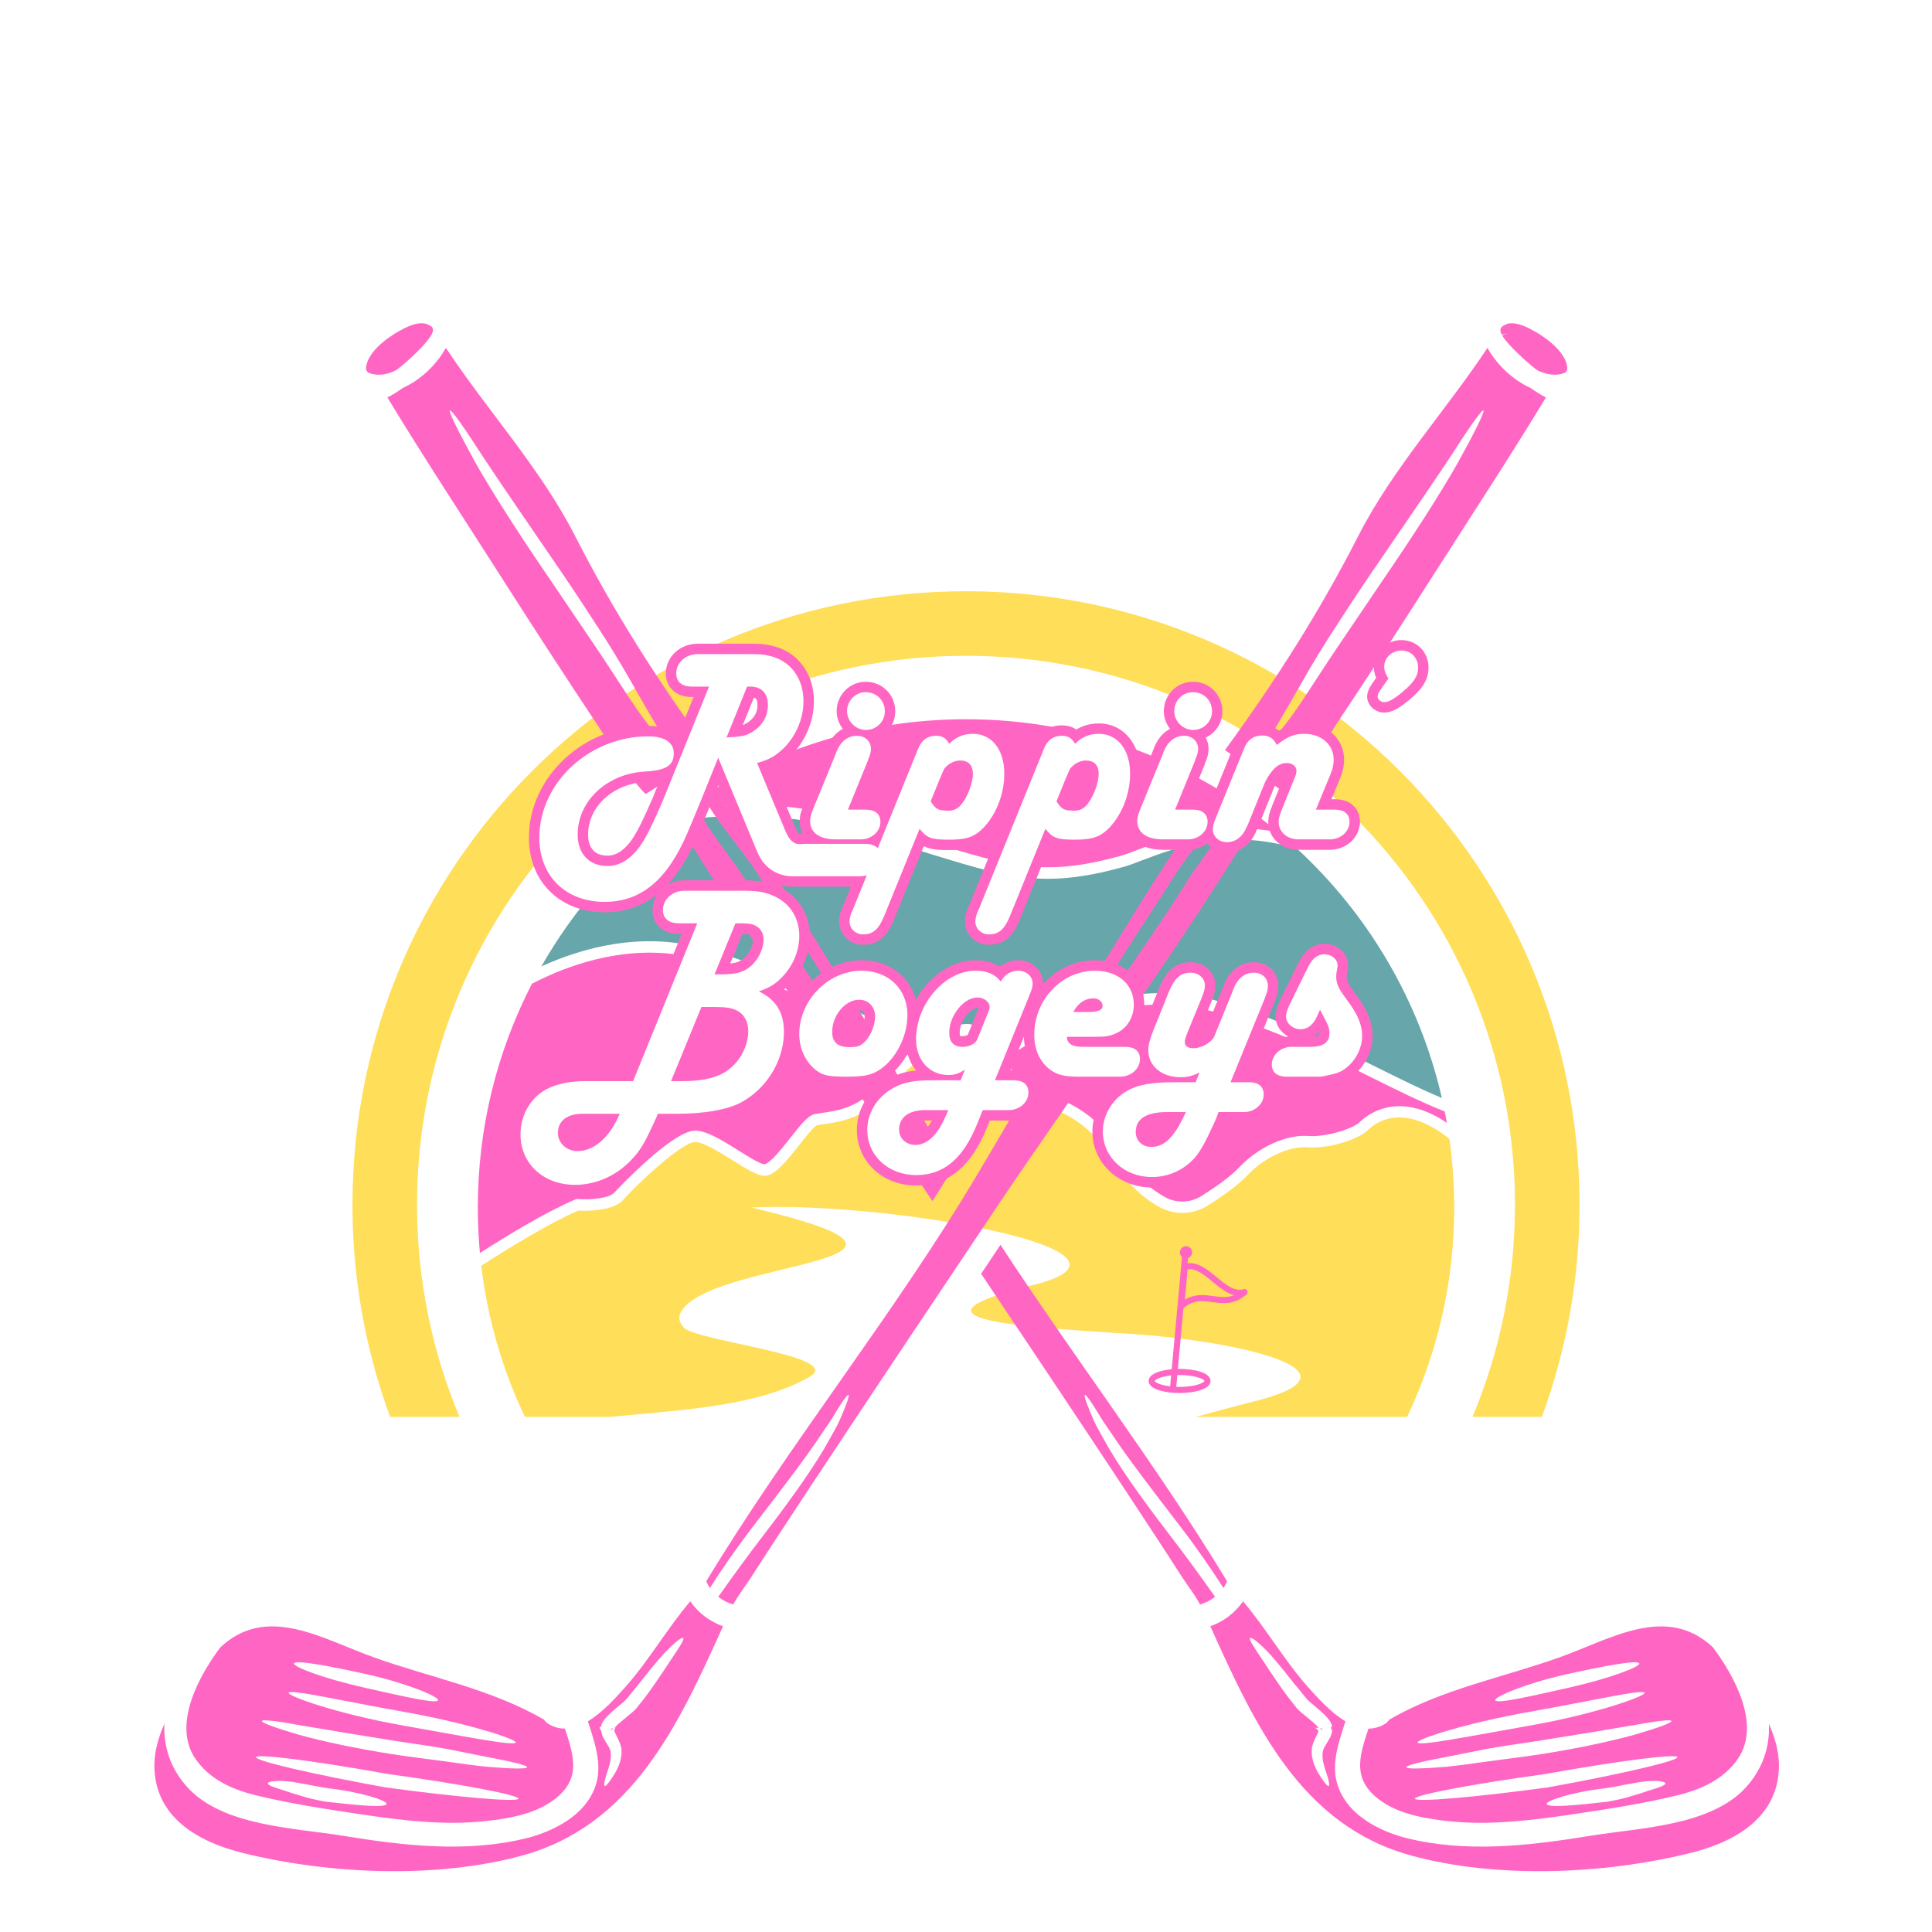 <svg version="1.2" preserveAspectRatio="xMidYMid meet" height="500" viewBox="0 0 375 375" zoomAndPan="magnify" width="500" xmlns:xlink="http://www.w3.org/1999/xlink" xmlns="http://www.w3.org/2000/svg"><defs><clipPath id="9ba1c3370f"><path d="M 68.344 114.762 L 306.844 114.762 L 306.844 275.262 L 68.344 275.262 Z M 68.344 114.762"></path></clipPath><clipPath id="0df7077341"><path d="M 93.328 200.875 L 282.316 200.875 L 282.316 275.023 L 93.328 275.023 Z M 93.328 200.875"></path></clipPath><clipPath id="636057b377"><path d="M 291 62.656 L 305 62.656 L 305 73 L 291 73 Z M 291 62.656"></path></clipPath><clipPath id="fc8361c791"><path d="M 71 62.656 L 85 62.656 L 85 73 L 71 73 Z M 71 62.656"></path></clipPath><clipPath id="d31adb1035"><path d="M 234 310 L 345.516 310 L 345.516 364 L 234 364 Z M 234 310"></path></clipPath><clipPath id="ff896e5793"><path d="M 29.766 310 L 141 310 L 141 364 L 29.766 364 Z M 29.766 310"></path></clipPath><clipPath id="669544231d"><path d="M 222.918 241.672 L 242.418 241.672 L 242.418 270.922 L 222.918 270.922 Z M 222.918 241.672"></path></clipPath></defs><g id="ab8a392a12"><rect style="fill:#ffffff;fill-opacity:1;stroke:none;" height="375" y="0" width="375" x="0"></rect><rect style="fill:#ffffff;fill-opacity:1;stroke:none;" height="375" y="0" width="375" x="0"></rect><g clip-path="url(#9ba1c3370f)" clip-rule="nonzero"><path d="M 187.5 114.762 C 121.73 114.762 68.414 168.078 68.414 233.844 C 68.414 248.316 70.996 262.188 75.727 275.023 L 89.195 275.023 C 83.879 262.355 80.945 248.441 80.945 233.844 C 80.945 174.996 128.652 127.289 187.5 127.289 C 246.348 127.289 294.055 174.996 294.055 233.844 C 294.055 248.441 291.121 262.355 285.809 275.023 L 299.273 275.023 C 304.004 262.188 306.586 248.316 306.586 233.844 C 306.586 168.078 253.27 114.762 187.5 114.762" style="stroke:none;fill-rule:nonzero;fill:#ffde59;fill-opacity:1;"></path></g><g clip-path="url(#0df7077341)" clip-rule="nonzero"><path d="M 265.516 219.352 C 263.738 221.129 257.945 223.023 253.723 222.699 C 250.207 222.43 245.352 224.691 242.172 228.074 C 240.133 230.246 236.773 232.527 234.316 234.055 C 231.559 235.773 228.074 235.898 225.219 234.383 C 221.484 232.398 218.121 229.02 215.496 224.613 C 211.246 217.48 204.945 214.969 200.406 214.121 C 198.047 213.676 195.492 210.176 192.785 206.469 C 191.121 204.188 189.051 201.352 188.066 201.008 C 187.246 200.727 184.812 201.41 181.41 203.582 C 178.051 205.723 174.75 208.68 172.582 211.492 C 168.297 217.043 162.867 217.789 159.953 218.191 C 159.383 218.273 158.895 218.34 158.586 218.422 C 157.984 218.633 156.273 220.801 155.141 222.234 C 152.078 226.109 150.074 228.441 148.086 228.195 C 146.676 228.02 144.598 226.719 142.191 225.211 C 139.672 223.633 136.539 221.668 134.934 221.668 C 132.375 221.668 123.844 229.66 120.922 232.93 C 118.918 235.164 113.637 235.047 112.246 234.973 C 106.387 237.535 98.535 242.375 93.414 245.684 C 94.648 256.074 97.566 265.945 101.891 275.023 L 118.273 275.023 C 132.867 273.621 147.074 272.961 157.113 267.254 C 164.227 263.215 134.949 260.309 132.688 257.656 C 131.59 256.375 131.574 255.246 132.688 253.887 C 140.398 244.453 190.613 244.98 145.809 234.367 C 172.402 233.129 227.121 242.801 200.496 249.438 C 175.055 255.781 194.328 257.363 218.695 258.852 C 240.031 260.152 266.055 266.125 244.09 271.832 C 240.113 272.863 235.977 273.938 232.035 275.023 L 273.113 275.023 C 278.98 262.703 282.262 248.918 282.262 234.367 C 282.262 229.852 281.945 225.414 281.332 221.066 C 272.324 213.848 266.977 217.887 265.516 219.352" style="stroke:none;fill-rule:nonzero;fill:#ffde59;fill-opacity:1;"></path></g><path d="M 166.637 198.922 C 157.582 194.418 147.316 189.312 135.82 186.188 C 124.379 183.078 113.496 186.23 106.383 189.426 C 105.285 189.918 104.242 190.43 103.254 190.941 C 96.535 203.949 92.742 218.715 92.742 234.367 C 92.742 237.348 92.879 240.297 93.148 243.211 C 98.379 239.859 105.871 235.305 111.609 232.836 L 111.855 232.727 L 112.125 232.746 C 114.301 232.902 118.164 232.684 119.27 231.453 C 119.379 231.332 130.449 219.453 134.934 219.453 C 137.176 219.453 140.324 221.426 143.367 223.332 C 145.273 224.527 147.434 225.879 148.363 225.996 C 148.363 225.996 148.871 226.016 150.254 224.602 C 151.254 223.578 152.348 222.199 153.402 220.863 C 155.543 218.148 156.816 216.598 158.02 216.277 C 158.461 216.164 159.012 216.086 159.648 216 C 162.434 215.613 167.098 214.973 170.828 210.137 C 172.461 208.02 174.707 205.84 177.094 203.961 C 173.785 202.477 170.312 200.75 166.637 198.922" style="stroke:none;fill-rule:nonzero;fill:#ff66c4;fill-opacity:1;"></path><path d="M 265.922 208.992 C 256.871 204.488 246.605 199.383 235.109 196.258 C 223.664 193.145 212.785 196.301 205.672 199.492 C 200.906 201.633 197.148 204.078 194.938 205.66 C 196.895 208.336 199.406 211.68 200.812 211.941 C 205.801 212.879 212.727 215.637 217.398 223.48 C 220.453 228.609 223.902 231.176 226.258 232.426 C 228.414 233.57 231.055 233.477 233.145 232.176 C 235.488 230.715 238.68 228.559 240.559 226.559 C 244.215 222.664 249.699 220.168 253.891 220.492 C 257.527 220.77 262.734 219.004 263.949 217.785 C 265.156 216.582 271.203 211.426 280.844 217.953 C 280.711 217.211 280.57 216.473 280.426 215.738 C 275.93 213.965 271.133 211.582 265.922 208.992" style="stroke:none;fill-rule:nonzero;fill:#ff66c4;fill-opacity:1;"></path><path d="M 165.125 158.898 C 171.426 160.613 176.535 162.184 181.043 163.57 C 195.938 168.156 202.734 170.246 217.547 166.109 C 218.406 165.871 219.535 165.441 220.836 164.941 C 224.715 163.461 230.57 161.223 237.801 160.816 C 241.254 160.621 244.703 160.871 248.137 161.555 C 231.707 147.852 210.566 139.605 187.5 139.605 C 167.195 139.605 148.383 145.996 132.961 156.871 C 141.473 155.785 152.918 155.578 165.125 158.898" style="stroke:none;fill-rule:nonzero;fill:#ff66c4;fill-opacity:1;"></path><path d="M 251.77 164.742 C 238.348 160.625 227.844 164.637 221.629 167.012 C 220.273 167.531 219.102 167.977 218.145 168.246 C 212.336 169.867 207.723 170.574 203.414 170.574 C 196.266 170.574 189.949 168.629 180.391 165.688 C 175.898 164.305 170.809 162.738 164.543 161.035 C 150.602 157.242 137.664 158.188 129.172 159.684 C 119.434 167.301 111.223 176.781 105.074 187.59 C 105.188 187.535 105.301 187.484 105.418 187.434 C 112.871 184.074 124.301 180.762 136.402 184.051 C 148.109 187.234 158.477 192.391 167.621 196.938 C 171.707 198.973 175.539 200.875 179.145 202.441 C 182.922 199.832 186.719 198.199 188.789 198.914 C 190.148 199.387 191.582 201.105 193.625 203.867 C 195.902 202.23 199.75 199.73 204.703 197.5 C 212.16 194.141 223.59 190.828 235.691 194.121 C 247.398 197.301 257.762 202.457 266.91 207.008 C 271.539 209.309 275.84 211.449 279.863 213.117 C 275.531 194.211 265.539 177.461 251.77 164.742" style="stroke:none;fill-rule:nonzero;fill:#67a6aa;fill-opacity:1;"></path><g clip-path="url(#636057b377)" clip-rule="nonzero"><path d="M 291.375 64.715 C 291.395 64.758 291.492 64.945 291.512 65 L 292.406 64.703 L 292.406 64.715 L 291.574 65.125 C 291.598 65.156 291.605 65.188 291.629 65.211 C 292.293 66.273 293.598 67.59 293.734 67.727 C 295.309 69.32 296.836 70.691 298.246 71.777 C 298.312 71.828 298.594 71.965 298.66 71.996 C 298.668 71.996 298.902 72.102 298.91 72.113 C 299.883 72.523 300.871 72.734 301.777 72.734 C 302.223 72.734 302.645 72.684 303.023 72.578 C 303.023 72.578 303.359 72.504 303.582 72.418 C 304.004 72.25 304.258 71.828 304.215 71.375 C 303.836 67.527 298.09 64.25 296.109 63.406 C 294.969 62.902 293.938 62.691 293 62.762 C 292.43 62.836 292.027 63.078 291.953 63.164 C 291.449 63.312 291.145 63.816 291.25 64.336 C 291.258 64.375 291.363 64.672 291.375 64.715" style="stroke:none;fill-rule:nonzero;fill:#ff66c4;fill-opacity:1;"></path></g><path d="M 87.34 79.684 C 87.648 79.492 90.145 83.035 93.918 88.918 C 97.777 94.746 103.207 102.609 109.227 111.422 C 112.219 115.816 114.98 120.098 117.488 123.977 C 119.965 127.898 122.043 131.48 123.762 134.539 C 127.176 140.609 129.59 144.152 129.262 144.414 C 129.031 144.613 126.039 141.391 122.168 135.52 C 120.262 132.621 118.016 129.109 115.445 125.305 C 112.871 121.488 110.016 117.293 107.043 112.887 C 101.043 104.125 95.766 95.938 92.316 89.863 C 88.945 83.742 87.023 79.871 87.34 79.684 Z M 78.203 75.285 C 77.242 75.973 76.254 76.625 75.188 77.141 C 82.281 88.844 89.82 100.301 97.164 111.812 C 103.258 121.363 109.414 130.859 115.676 140.281 C 118.598 144.656 121.484 150.234 125.289 154.125 C 129.59 151.605 133.395 148.391 137.496 145.594 C 127.746 132.25 119.121 118.738 111.598 103.98 C 104.902 90.898 94.699 79.82 86.539 67.52 C 84.75 70.773 81.629 73.758 78.203 75.285" style="stroke:none;fill-rule:nonzero;fill:#ff66c4;fill-opacity:1;"></path><path d="M 75.293 344.336 C 89.324 346.254 100.625 348.395 100.625 349.121 C 100.527 349.84 88.996 348.859 74.828 346.93 C 60.809 344.402 49.551 341.777 49.668 341.059 C 49.793 340.344 61.273 341.809 75.293 344.336 Z M 58.5 334.914 C 63.16 335.715 69.539 336.77 76.652 337.898 C 80.227 338.445 83.578 338.91 86.707 339.469 C 89.766 340.078 92.539 340.625 94.855 341.09 C 99.441 341.953 102.309 342.652 102.309 343.008 C 102.277 343.387 99.348 343.324 94.594 342.934 C 92.223 342.703 89.43 342.305 86.34 341.871 C 83.281 341.449 79.816 341.047 76.254 340.5 C 69.105 339.383 62.645 337.992 58.059 336.727 C 53.527 335.398 50.766 334.406 50.836 334.039 C 50.922 333.703 53.852 334.059 58.5 334.914 Z M 78.277 332.246 C 90.566 334.418 100.297 337.57 100.098 338.215 C 99.875 338.973 90.051 337.012 77.793 334.84 C 65.395 332.625 55.898 329.211 56.035 328.59 C 56.223 327.797 66.145 330.098 78.277 332.246 Z M 71.383 325.016 C 79.191 326.777 85.266 329.379 85.031 330.023 C 84.77 330.75 78.539 329.336 70.793 327.586 C 62.961 325.828 56.91 323.551 57.078 322.875 C 57.27 322.137 63.668 323.297 71.383 325.016 Z M 63.285 349.715 C 61.621 349.418 60.062 349.09 58.734 348.66 C 57.34 348.25 56.254 347.922 55.254 347.562 C 53.242 346.961 51.945 346.52 52.008 346.129 C 52.059 345.793 53.387 345.582 55.539 345.73 C 57.754 345.918 60.641 346.637 63.645 347.098 C 70.023 347.816 75.25 349.504 75.02 350.168 C 74.785 350.895 69.75 350.453 63.285 349.715 Z M 49.625 348.457 C 56.203 350.062 62.992 351.105 69.684 352.105 C 77.793 353.309 86.277 354.395 94.477 353.445 C 98.598 352.98 103.207 352.199 106.746 349.871 C 113.07 345.73 111.438 340.984 109.645 335.523 C 108.57 335.523 107.477 335.242 106.398 334.578 C 106.043 334.355 105.777 334.07 105.598 333.773 C 95.246 327.797 83.809 325.699 72.617 321.707 C 62.559 318.121 51.816 311.27 42.773 319.746 C 38.598 325.312 33.434 334.746 37.895 341.324 C 40.625 345.348 45.02 347.32 49.625 348.457" style="stroke:none;fill-rule:nonzero;fill:#ff66c4;fill-opacity:1;"></path><path d="M 135.629 152.68 C 136.621 155.113 138.297 157.781 140.395 160.574 C 141.777 162.398 143.242 164.328 144.77 166.328 C 145.551 167.375 146.277 168.426 146.984 169.523 C 147.762 170.672 148.418 171.758 149.133 172.898 C 154.34 180.961 159.285 188.254 162.234 193.914 C 165.25 199.609 166.367 203.352 166.105 203.477 C 165.734 203.676 163.953 200.113 160.633 194.855 C 157.312 189.5 152.191 182.469 146.918 174.309 C 146.203 173.172 145.496 172.062 144.801 170.957 C 144.094 169.852 143.379 168.785 142.66 167.805 C 141.195 165.762 139.793 163.801 138.465 161.957 C 136.547 159.215 134.977 156.453 134.051 153.848 C 132.68 154.859 131.277 155.863 129.855 156.801 C 129.875 156.82 129.887 156.844 129.918 156.875 C 145.52 183.047 163.965 207.871 181 233.141 C 182.328 231.051 183.625 228.965 184.898 226.848 C 177.512 214.406 170.375 201.812 162.711 189.551 C 154.75 176.871 146.887 162.988 137.191 151.539 C 136.672 151.91 136.148 152.289 135.629 152.68" style="stroke:none;fill-rule:nonzero;fill:#ff66c4;fill-opacity:1;"></path><path d="M 245.996 144.414 C 245.668 144.152 248.082 140.609 251.496 134.539 C 253.215 131.48 255.293 127.898 257.77 123.977 C 260.277 120.098 263.039 115.816 266.035 111.422 C 272.055 102.609 277.48 94.746 281.352 88.918 C 285.113 83.035 287.613 79.492 287.918 79.684 C 288.234 79.871 286.316 83.742 282.941 89.863 C 279.496 95.938 274.215 104.125 268.215 112.887 C 265.242 117.293 262.406 121.488 259.816 125.305 C 257.242 129.109 254.996 132.621 253.09 135.52 C 249.223 141.391 246.227 144.613 245.996 144.414 Z M 259.582 140.281 C 265.844 130.859 272 121.363 278.094 111.812 C 285.441 100.301 292.977 88.844 300.07 77.141 C 299.027 76.625 298.027 75.973 297.055 75.285 C 293.641 73.758 290.512 70.773 288.719 67.52 C 280.559 79.82 270.355 90.898 263.664 103.98 C 256.137 118.738 247.512 132.25 237.762 145.594 C 241.863 148.391 245.668 151.605 249.969 154.125 C 253.773 150.234 256.664 144.656 259.582 140.281" style="stroke:none;fill-rule:nonzero;fill:#ff66c4;fill-opacity:1;"></path><path d="M 118.754 335.441 L 118.605 335.652 L 118.555 335.82 C 118.629 335.758 118.828 335.629 119.027 335.547 L 119.008 335.523 C 118.922 335.492 118.848 335.461 118.754 335.441" style="stroke:none;fill-rule:nonzero;fill:#ff66c4;fill-opacity:1;"></path><path d="M 318.18 322.875 C 318.348 323.551 312.301 325.828 304.469 327.586 C 296.73 329.336 290.488 330.75 290.227 330.023 C 289.992 329.379 296.066 326.777 303.875 325.016 C 311.594 323.297 317.992 322.137 318.18 322.875 Z M 319.223 328.59 C 319.363 329.211 309.863 332.625 297.469 334.84 C 285.207 337.012 275.383 338.973 275.164 338.215 C 274.961 337.57 284.691 334.418 296.984 332.246 C 309.117 330.098 319.035 327.797 319.223 328.59 Z M 324.422 334.039 C 324.516 334.406 321.734 335.398 317.199 336.727 C 312.613 337.992 306.152 339.383 299.008 340.5 C 295.434 341.047 291.977 341.449 288.918 341.871 C 285.832 342.305 283.035 342.703 280.688 342.934 C 275.91 343.324 272.98 343.387 272.949 343.008 C 272.949 342.652 275.805 341.953 280.402 341.09 C 282.719 340.625 285.492 340.078 288.539 339.469 C 291.68 338.91 295.031 338.445 298.605 337.898 C 305.723 336.77 312.098 335.715 316.758 334.914 C 321.406 334.059 324.336 333.703 324.422 334.039 Z M 300.43 346.93 C 286.273 348.859 274.73 349.84 274.637 349.121 C 274.637 348.395 285.938 346.254 299.965 344.336 C 313.984 341.809 325.465 340.344 325.59 341.059 C 325.719 341.777 314.449 344.402 300.43 346.93 Z M 320.004 347.562 C 319.004 347.922 317.918 348.25 316.527 348.66 C 315.199 349.09 313.637 349.418 311.973 349.715 C 305.512 350.453 300.473 350.895 300.238 350.168 C 300.02 349.504 305.238 347.816 311.613 347.098 C 314.629 346.637 317.508 345.918 319.719 345.73 C 321.871 345.582 323.199 345.793 323.25 346.129 C 323.312 346.52 322.02 346.961 320.004 347.562 Z M 269.66 333.773 C 269.48 334.07 269.219 334.355 268.859 334.578 C 267.785 335.242 266.688 335.523 265.613 335.523 C 263.82 340.984 262.188 345.73 268.512 349.871 C 272.055 352.199 276.66 352.98 280.781 353.445 C 288.98 354.395 297.469 353.309 305.574 352.105 C 312.266 351.105 319.055 350.062 325.633 348.457 C 330.238 347.32 334.637 345.348 337.367 341.324 C 341.824 334.746 336.66 325.312 332.484 319.746 C 323.43 311.27 312.711 318.121 302.645 321.707 C 291.449 325.699 280.012 327.797 269.66 333.773" style="stroke:none;fill-rule:nonzero;fill:#ff66c4;fill-opacity:1;"></path><g clip-path="url(#fc8361c791)" clip-rule="nonzero"><path d="M 75.945 71.188 Z M 71.676 72.418 C 71.879 72.492 72.164 72.555 72.184 72.566 C 72.582 72.672 73.027 72.734 73.5 72.734 C 74.406 72.734 75.387 72.523 76.348 72.113 C 76.359 72.102 76.359 72.102 76.367 72.102 L 76.602 71.996 C 76.664 71.965 76.949 71.828 77.012 71.777 C 78.875 70.344 80.5 68.781 81.523 67.727 C 81.66 67.59 82.969 66.273 83.746 65 C 83.758 64.965 83.883 64.703 83.895 64.672 C 83.926 64.609 83.988 64.406 84.012 64.336 C 84.117 63.816 83.926 63.344 83.422 63.195 C 83.23 63.078 82.828 62.836 82.219 62.762 C 81.332 62.668 80.289 62.902 79.16 63.406 C 77.18 64.25 71.426 67.527 71.043 71.375 C 71.004 71.828 71.254 72.25 71.676 72.418" style="stroke:none;fill-rule:nonzero;fill:#ff66c4;fill-opacity:1;"></path></g><path d="M 245.344 156.875 C 245.375 156.844 245.383 156.82 245.406 156.801 C 243.98 155.863 242.582 154.859 241.211 153.848 C 240.281 156.453 238.711 159.215 236.793 161.957 C 235.465 163.801 234.062 165.762 232.598 167.805 C 231.883 168.785 231.164 169.852 230.457 170.957 C 229.762 172.062 229.055 173.172 228.34 174.309 C 223.07 182.469 217.945 189.5 214.625 194.855 C 211.305 200.113 209.523 203.676 209.156 203.477 C 208.891 203.352 210.008 199.609 213.023 193.914 C 215.973 188.254 220.918 180.961 226.125 172.898 C 226.844 171.758 227.496 170.672 228.277 169.523 C 228.98 168.426 229.711 167.375 230.512 166.328 C 232.02 164.328 233.484 162.398 234.863 160.574 C 236.961 157.781 238.637 155.113 239.629 152.68 C 239.113 152.289 238.586 151.91 238.07 151.539 C 228.371 162.988 220.508 176.871 212.57 189.551 C 204.539 202.359 197.148 215.516 189.391 228.48 C 173.25 255.508 153.391 279.996 137.094 306.906 C 137.105 306.938 137.129 306.949 137.129 306.98 C 137.297 307.422 137.527 307.844 137.793 308.234 C 140.184 304.473 143.07 300.309 146.34 296.059 C 151.621 289.188 156.387 283 159.465 278.328 C 160.242 277.16 161.004 276.148 161.582 275.176 C 162.164 274.195 162.68 273.375 163.109 272.699 C 163.984 271.371 164.543 270.676 164.703 270.75 C 164.859 270.824 164.609 271.688 164.016 273.164 C 163.734 273.914 163.344 274.82 162.891 275.852 C 162.426 276.875 161.75 278.004 161.066 279.266 C 158.305 284.348 153.707 290.789 148.438 297.652 C 145.031 302.09 142.008 306.262 139.414 309.941 C 140.289 310.625 141.289 311.145 142.324 311.43 C 143.336 309.543 144.781 307.727 145.844 306.074 C 149.629 300.172 153.496 294.32 157.367 288.449 C 169.066 270.75 180.871 253.105 192.68 235.469 C 210.156 209.391 229.258 183.84 245.344 156.875" style="stroke:none;fill-rule:nonzero;fill:#ff66c4;fill-opacity:1;"></path><path d="M 256.504 335.441 C 256.43 335.461 256.336 335.492 256.25 335.523 L 256.23 335.547 C 256.43 335.629 256.633 335.758 256.707 335.82 L 256.664 335.652 L 256.504 335.441" style="stroke:none;fill-rule:nonzero;fill:#ff66c4;fill-opacity:1;"></path><path d="M 226.82 297.652 C 221.551 290.789 216.953 284.348 214.191 279.266 C 213.508 278.004 212.832 276.875 212.371 275.852 C 211.918 274.82 211.535 273.914 211.242 273.164 C 210.652 271.688 210.398 270.824 210.555 270.75 C 210.715 270.676 211.273 271.371 212.148 272.699 C 212.582 273.375 213.098 274.195 213.676 275.176 C 214.258 276.148 215.016 277.16 215.797 278.328 C 218.875 283 223.637 289.188 228.918 296.059 C 232.188 300.309 235.074 304.473 237.469 308.234 C 237.73 307.844 237.965 307.422 238.133 306.98 C 238.152 306.949 238.152 306.938 238.164 306.906 C 224.543 284.434 208.531 263.602 194.195 241.613 C 192.941 243.492 191.688 245.355 190.434 247.234 C 199.625 260.957 208.797 274.684 217.895 288.449 C 221.762 294.32 225.629 300.172 229.414 306.074 C 230.48 307.727 231.922 309.543 232.934 311.43 C 233.969 311.145 234.969 310.625 235.844 309.941 C 233.25 306.262 230.238 302.09 226.82 297.652" style="stroke:none;fill-rule:nonzero;fill:#ff66c4;fill-opacity:1;"></path><g clip-path="url(#d31adb1035)" clip-rule="nonzero"><path d="M 258.18 337.223 C 257.582 338.352 257.031 339.016 256.852 339.656 C 256.758 339.824 256.758 339.961 256.738 340.109 C 256.707 340.246 256.684 340.406 256.695 340.637 C 256.684 341.121 256.738 341.418 256.77 341.711 C 257.02 343.094 257.547 344.305 257.77 345.18 C 258.023 346.055 258.035 346.605 257.863 346.668 C 257.695 346.719 257.371 346.352 256.832 345.613 C 256.336 344.887 255.555 343.852 254.965 342.164 C 254.816 341.703 254.703 341.188 254.648 340.797 C 254.617 340.605 254.586 340.312 254.609 340.004 C 254.609 339.711 254.586 339.395 254.672 339.109 C 254.934 337.938 255.535 336.98 255.852 336.211 C 255.977 335.957 255.777 336.012 255.863 335.938 C 255.863 335.871 255.629 335.695 255.629 335.566 L 255.168 335.367 L 255.168 335.355 C 255.168 335.336 255.555 335.367 255.684 335.418 C 255.652 335.387 255.926 335.336 255.883 335.273 C 255.746 335.125 255.555 334.945 255.387 334.754 C 254.641 334.059 253.711 333.344 252.762 332.543 C 252.363 332.215 251.625 331.551 251.359 331.109 C 250.98 330.645 250.621 330.172 250.266 329.727 C 249.57 328.801 248.895 327.914 248.305 327.039 C 247.113 325.289 246.07 323.762 245.227 322.453 C 243.465 319.852 242.359 318.184 242.652 317.934 C 242.918 317.711 244.5 318.914 246.672 321.262 C 247.723 322.484 248.969 323.949 250.254 325.594 C 250.898 326.418 251.582 327.262 252.301 328.113 C 252.637 328.559 252.996 328.988 253.375 329.441 C 253.766 329.969 253.965 330.098 254.461 330.539 C 255.367 331.297 256.305 332.047 257.191 332.934 C 257.41 333.152 257.613 333.387 257.832 333.648 C 258.055 333.934 258.266 334.207 258.477 334.754 L 258.539 335.008 L 258.539 335.137 L 258.52 335.176 L 258.445 335.199 L 258.285 335.355 L 258.285 335.367 L 258.445 335.566 C 258.422 335.715 258.594 335.809 258.559 336.012 C 258.488 336.441 258.316 337.012 258.18 337.223 Z M 343.352 334.586 C 343.523 338.844 342.32 343.062 338.988 346.805 C 332.16 354.477 318.023 354.785 308.621 356.332 C 296.887 358.25 284.617 359.684 272.93 356.754 C 268.859 355.723 264.18 353.508 261.574 350.113 C 257.496 344.801 259.328 339.754 261.152 334.102 C 258.234 332.363 255.621 329.402 253.828 327.387 C 249.242 322.234 245.742 316.047 241.273 310.816 C 239.723 313.062 237.488 314.75 234.918 315.656 C 243.453 334.512 252.363 354.289 273.973 360.18 C 290.52 364.691 311.234 363.809 327.867 359.727 C 336.785 357.566 345.375 352.719 345.293 342.492 C 345.25 339.91 344.512 337.211 343.352 334.586" style="stroke:none;fill-rule:nonzero;fill:#ff66c4;fill-opacity:1;"></path></g><g clip-path="url(#ff896e5793)" clip-rule="nonzero"><path d="M 130.031 322.453 C 129.191 323.762 128.156 325.289 126.953 327.039 C 126.363 327.914 125.691 328.801 124.996 329.727 C 124.637 330.172 124.277 330.645 123.898 331.109 C 123.633 331.551 122.898 332.215 122.496 332.543 C 121.547 333.344 120.641 334.059 119.871 334.754 C 119.703 334.945 119.512 335.125 119.398 335.273 C 119.332 335.336 119.293 335.387 119.27 335.418 C 119.375 335.387 119.438 335.355 119.469 335.355 L 119.469 335.367 L 119.312 335.566 C 119.312 335.695 119.219 335.883 119.238 335.938 C 119.332 336.012 119.207 335.957 119.332 336.211 C 119.641 336.98 120.293 337.938 120.547 339.109 C 120.641 339.395 120.641 339.711 120.641 340.004 C 120.652 340.312 120.641 340.605 120.59 340.797 C 120.555 341.188 120.441 341.703 120.293 342.164 C 119.703 343.852 118.922 344.887 118.426 345.613 C 117.891 346.352 117.562 346.719 117.395 346.668 C 117.227 346.605 117.234 346.055 117.488 345.18 C 117.711 344.305 118.238 343.094 118.492 341.711 C 118.523 341.418 118.574 341.121 118.562 340.637 C 118.574 340.406 118.555 340.246 118.523 340.109 C 118.5 339.961 118.5 339.824 118.426 339.656 C 118.227 339.016 117.68 338.352 117.078 337.223 C 116.941 337.012 116.773 336.441 116.699 336.012 C 116.668 335.809 116.52 335.715 116.508 335.566 L 116.352 335.367 L 116.352 335.355 L 116.508 335.199 L 116.602 335.176 L 116.645 335.137 L 116.699 335.008 L 116.75 334.754 C 116.961 334.207 117.195 333.934 117.406 333.648 C 117.625 333.387 117.848 333.152 118.07 332.934 C 118.934 332.047 119.891 331.297 120.801 330.539 C 121.293 330.098 121.496 329.969 121.883 329.441 C 122.266 328.988 122.621 328.559 122.961 328.113 C 123.676 327.262 124.363 326.418 125.004 325.594 C 126.289 323.949 127.535 322.484 128.59 321.262 C 130.762 318.914 132.34 317.711 132.605 317.934 C 132.898 318.184 131.793 319.852 130.031 322.453 Z M 133.984 310.816 C 129.516 316.047 126.016 322.234 121.43 327.387 C 119.641 329.402 117.023 332.363 114.105 334.102 C 115.93 339.754 117.762 344.801 113.695 350.113 C 111.078 353.508 106.398 355.723 102.332 356.754 C 90.66 359.684 78.371 358.25 66.641 356.332 C 57.234 354.785 43.102 354.477 36.289 346.805 C 32.938 343.062 31.746 338.844 31.906 334.586 C 30.746 337.211 29.996 339.91 29.965 342.492 C 29.883 352.719 38.473 357.566 47.391 359.727 C 64.023 363.809 84.738 364.691 101.289 360.18 C 122.898 354.289 131.805 334.512 140.344 315.656 C 137.77 314.75 135.535 313.062 133.984 310.816" style="stroke:none;fill-rule:nonzero;fill:#ff66c4;fill-opacity:1;"></path></g><g clip-path="url(#669544231d)" clip-rule="nonzero"><path d="M 235.336 252.742 C 237.32 253.012 239.566 253.32 241.949 251.246 C 242.055 251.152 242.121 251.039 242.145 250.902 C 242.168 250.762 242.145 250.633 242.078 250.512 C 242.012 250.387 241.91 250.301 241.781 250.246 C 241.652 250.195 241.52 250.188 241.387 250.23 C 239.629 250.766 237.938 249.371 236.145 247.891 C 234.387 246.441 232.578 244.953 230.508 245.191 L 230.598 244.199 C 230.762 244.141 230.906 244.047 231.031 243.926 C 231.156 243.801 231.25 243.656 231.312 243.492 C 231.371 243.328 231.395 243.156 231.383 242.98 C 231.367 242.809 231.316 242.645 231.23 242.492 C 231.141 242.336 231.027 242.211 230.883 242.109 C 230.742 242.008 230.582 241.941 230.41 241.91 C 230.238 241.879 230.066 241.883 229.895 241.93 C 229.727 241.973 229.574 242.051 229.438 242.164 C 229.301 242.273 229.195 242.41 229.121 242.566 C 229.047 242.727 229.008 242.895 229.008 243.07 C 229.004 243.246 229.039 243.414 229.113 243.57 C 229.188 243.73 229.289 243.867 229.422 243.984 L 227.43 265.77 C 225.062 265.984 222.945 266.715 222.945 268.043 C 222.945 269.652 226.062 270.383 228.957 270.383 C 231.852 270.383 234.969 269.652 234.969 268.043 C 234.969 266.434 231.852 265.699 228.957 265.699 C 228.848 265.699 228.738 265.703 228.629 265.707 L 229.707 253.926 C 231.664 252.242 233.367 252.473 235.336 252.742 Z M 235.387 248.809 C 236.703 249.895 238.051 251.008 239.516 251.395 C 238.184 251.93 236.91 251.758 235.5 251.566 C 233.824 251.336 231.961 251.082 229.988 252.258 L 230.523 246.383 C 232.145 246.137 233.727 247.438 235.387 248.809 Z M 224.133 268.043 C 224.184 267.766 225.305 267.191 227.316 266.973 L 227.125 269.086 C 225.234 268.855 224.184 268.309 224.133 268.043 Z M 228.957 266.891 C 231.992 266.891 233.707 267.695 233.777 268.043 C 233.707 268.391 231.996 269.195 228.957 269.195 C 228.734 269.195 228.52 269.188 228.309 269.18 L 228.52 266.898 C 228.664 266.895 228.809 266.891 228.957 266.891 Z M 228.957 266.891" style="stroke:none;fill-rule:nonzero;fill:#ff66c4;fill-opacity:1;"></path></g><g style="fill:#ff66c4;fill-opacity:1;"><g transform="translate(103.283, 162.923)"><path d="M 43.121 -16.773 C 44.055 -17.035 44.801 -17.312 45.355 -17.598 C 45.906 -17.883 46.477 -18.289 47.07 -18.816 C 48.172 -19.809 49.047 -21.02 49.688 -22.453 C 50.328 -23.883 50.652 -25.328 50.652 -26.793 C 50.652 -28.609 50.184 -30.137 49.254 -31.371 C 48.348 -32.57 47.121 -33.332 45.57 -33.656 L 45.535 -33.664 L 45.496 -33.676 C 45.059 -33.785 44.645 -33.852 44.25 -33.883 C 43.766 -33.918 42.871 -33.938 41.566 -33.938 L 32.133 -33.938 C 31.492 -33.938 30.965 -33.746 30.539 -33.367 C 30.18 -33.043 30.004 -32.668 30.004 -32.238 C 30.004 -32.035 30.027 -31.91 30.074 -31.871 C 30.207 -31.75 30.496 -31.688 30.949 -31.672 L 30.891 -29.652 L 30.891 -31.672 L 37.344 -31.672 L 27.098 -6.387 L 27.086 -6.367 C 26.309 -4.574 25.578 -2.965 24.895 -1.551 C 23.684 0.934 22.539 2.738 21.469 3.871 C 19.449 6.09 17.16 7.199 14.609 7.199 C 13.484 7.199 12.441 7.008 11.484 6.625 C 10.504 6.234 9.656 5.664 8.945 4.918 C 8.242 4.176 7.711 3.301 7.348 2.285 C 6.996 1.305 6.82 0.238 6.82 -0.918 C 6.82 -2.812 7.211 -4.625 8 -6.355 C 8.754 -8.016 9.816 -9.492 11.195 -10.793 C 12.555 -12.07 14.121 -13.086 15.898 -13.84 C 17.715 -14.609 19.637 -15.055 21.66 -15.172 C 23.418 -15.262 24.578 -15.484 25.141 -15.84 C 25.258 -15.91 25.336 -15.988 25.375 -16.066 C 25.441 -16.203 25.473 -16.418 25.473 -16.711 C 25.473 -17.035 25.34 -17.281 25.074 -17.457 C 24.547 -17.805 23.699 -17.98 22.535 -17.98 C 20.004 -17.98 17.555 -17.504 15.188 -16.551 C 12.902 -15.633 10.867 -14.344 9.078 -12.684 C 7.297 -11.031 5.918 -9.152 4.938 -7.047 C 3.93 -4.883 3.422 -2.641 3.422 -0.324 C 3.422 1.258 3.684 2.707 4.199 4.02 C 4.695 5.27 5.402 6.344 6.324 7.25 C 7.246 8.156 8.348 8.855 9.625 9.34 C 10.973 9.852 12.453 10.109 14.07 10.109 C 17.117 10.109 19.758 9.176 22.004 7.309 C 24.371 5.336 26.465 2.223 28.277 -2.031 C 28.387 -2.293 28.598 -2.793 28.91 -3.527 C 29.738 -5.477 30.348 -6.941 30.738 -7.922 L 36.098 -21.188 L 45.59 1.707 C 46.055 2.816 46.727 3.668 47.605 4.262 C 48.48 4.852 49.504 5.148 50.676 5.148 L 63.562 5.148 C 64.195 5.148 64.723 4.961 65.148 4.582 C 65.512 4.262 65.691 3.887 65.691 3.449 C 65.691 3.262 65.668 3.145 65.613 3.098 C 65.465 2.969 65.156 2.898 64.691 2.883 L 64.75 0.863 L 64.75 2.883 L 53.051 2.883 L 53.051 0.863 L 53.152 2.883 L 52.074 2.938 C 50 3.031 48.41 1.777 47.309 -0.828 L 40.926 -16.152 Z M 44.219 -12.879 L 43.668 -14.824 L 45.535 -15.602 L 51.031 -2.406 C 51.293 -1.781 51.543 -1.367 51.77 -1.156 C 51.812 -1.121 51.844 -1.102 51.871 -1.102 L 53 -1.16 L 64.805 -1.16 C 66.234 -1.117 67.387 -0.719 68.262 0.043 C 69.246 0.895 69.734 2.027 69.734 3.449 C 69.734 4.27 69.562 5.047 69.211 5.785 C 68.879 6.48 68.418 7.09 67.828 7.613 C 67.254 8.117 66.605 8.508 65.871 8.781 C 65.133 9.055 64.363 9.191 63.562 9.191 L 50.676 9.191 C 48.676 9.191 46.898 8.664 45.34 7.613 C 43.793 6.566 42.633 5.113 41.855 3.254 L 34.254 -15.074 L 36.121 -15.852 L 37.996 -15.094 L 34.496 -6.418 C 34.09 -5.414 33.469 -3.922 32.629 -1.945 C 32.32 -1.219 32.109 -0.719 31.996 -0.449 C 29.93 4.406 27.461 8.027 24.59 10.418 C 21.598 12.906 18.09 14.152 14.07 14.152 C 11.957 14.152 9.996 13.809 8.188 13.121 C 6.383 12.434 4.816 11.438 3.488 10.137 C 2.16 8.828 1.141 7.285 0.438 5.504 C -0.266 3.711 -0.621 1.77 -0.621 -0.324 C -0.621 -3.238 0.012 -6.047 1.27 -8.754 C 2.473 -11.336 4.16 -13.637 6.328 -15.648 C 8.48 -17.648 10.934 -19.199 13.68 -20.305 C 16.531 -21.449 19.484 -22.023 22.535 -22.023 C 24.508 -22.023 26.098 -21.625 27.301 -20.836 C 28.012 -20.367 28.555 -19.781 28.938 -19.078 C 29.324 -18.363 29.516 -17.578 29.516 -16.711 C 29.516 -14.777 28.773 -13.344 27.289 -12.41 C 26.133 -11.688 24.336 -11.262 21.898 -11.137 C 20.34 -11.043 18.863 -10.703 17.477 -10.117 C 16.145 -9.551 14.973 -8.797 13.969 -7.848 C 12.977 -6.914 12.215 -5.859 11.68 -4.684 C 11.137 -3.484 10.863 -2.227 10.863 -0.918 C 10.863 0.402 11.203 1.418 11.879 2.133 C 12.523 2.812 13.434 3.152 14.609 3.152 C 15.289 3.152 15.926 3.004 16.523 2.707 C 17.18 2.379 17.848 1.84 18.535 1.09 C 19.32 0.258 20.227 -1.207 21.254 -3.305 C 21.91 -4.672 22.621 -6.23 23.375 -7.973 L 25.23 -7.172 L 23.355 -7.93 L 32.469 -30.41 L 34.344 -29.652 L 34.344 -27.629 L 30.836 -27.629 C 29.402 -27.672 28.25 -28.078 27.383 -28.848 C 26.434 -29.695 25.957 -30.824 25.957 -32.238 C 25.957 -33.043 26.129 -33.812 26.473 -34.543 C 26.797 -35.234 27.25 -35.844 27.832 -36.371 C 28.402 -36.883 29.055 -37.277 29.789 -37.559 C 30.535 -37.84 31.316 -37.98 32.133 -37.98 L 41.566 -37.98 C 42.973 -37.98 43.969 -37.961 44.555 -37.914 C 45.176 -37.867 45.816 -37.762 46.477 -37.598 L 45.988 -35.637 L 46.402 -37.613 C 47.652 -37.352 48.797 -36.895 49.836 -36.238 C 50.863 -35.59 51.746 -34.781 52.48 -33.809 C 53.957 -31.852 54.695 -29.512 54.695 -26.793 C 54.695 -24.754 54.254 -22.754 53.379 -20.797 C 52.5 -18.844 51.293 -17.176 49.758 -15.793 C 48.914 -15.043 48.066 -14.449 47.215 -14.008 C 46.414 -13.594 45.418 -13.219 44.219 -12.879 Z M 35.863 -20.543 L 40.363 -31.672 L 42.375 -31.672 C 44.035 -31.672 45.363 -31.148 46.352 -30.105 C 47.312 -29.086 47.793 -27.73 47.793 -26.039 C 47.793 -24.66 47.461 -23.379 46.793 -22.191 C 46.133 -21.02 45.207 -20.047 44.012 -19.273 C 43.262 -18.773 42.484 -18.418 41.684 -18.207 C 40.926 -18.008 39.891 -17.879 38.586 -17.82 L 38.492 -19.84 L 38.637 -17.824 L 34.648 -17.539 Z M 39.613 -19.027 L 37.738 -19.785 L 37.594 -21.801 L 38.375 -21.859 L 38.402 -21.859 C 39.422 -21.906 40.176 -21.992 40.656 -22.117 C 41.023 -22.215 41.41 -22.398 41.816 -22.668 C 42.453 -23.082 42.934 -23.582 43.27 -24.172 C 43.59 -24.746 43.75 -25.367 43.75 -26.039 C 43.75 -26.66 43.637 -27.09 43.414 -27.328 C 43.223 -27.527 42.875 -27.629 42.375 -27.629 L 41.727 -27.629 L 41.727 -29.652 L 43.602 -28.895 Z M 39.613 -19.027" style="stroke:none"></path></g></g><g style="fill:#ff66c4;fill-opacity:1;"><g transform="translate(156.545, 162.923)"><path d="M 6.16 -6.531 L 9.934 -15.805 L 11.809 -15.043 L 9.902 -15.723 L 10.199 -16.555 L 10.234 -16.633 C 10.402 -17 10.484 -17.312 10.484 -17.574 C 10.484 -17.711 10.441 -17.824 10.348 -17.906 C 10.219 -18.027 10.043 -18.086 9.812 -18.086 C 8.91 -18.086 8.223 -17.516 7.742 -16.367 L 5.875 -17.145 L 7.762 -16.418 L 7.492 -15.719 L 3.109 -5.004 L 1.238 -5.77 L 3.129 -5.051 C 2.938 -4.539 2.816 -4.195 2.77 -4.012 C 2.738 -3.883 2.723 -3.734 2.723 -3.559 C 2.723 -2.535 3.719 -2.023 5.715 -2.023 L 10.512 -2.023 C 11.059 -2.023 11.512 -2.184 11.875 -2.504 C 12.172 -2.766 12.32 -3.062 12.32 -3.395 C 12.32 -3.508 12.309 -3.586 12.289 -3.633 C 12.293 -3.621 12.301 -3.613 12.316 -3.602 C 12.293 -3.617 12.25 -3.641 12.176 -3.664 C 12.023 -3.711 11.824 -3.738 11.582 -3.746 L 11.645 -5.77 L 11.645 -3.746 L 5.027 -3.746 Z M 9.906 -5.008 L 8.031 -5.77 L 8.031 -7.789 L 11.707 -7.789 C 13.055 -7.746 14.141 -7.371 14.965 -6.656 C 15.898 -5.848 16.363 -4.762 16.363 -3.395 C 16.363 -2.629 16.195 -1.895 15.863 -1.199 C 15.551 -0.543 15.113 0.031 14.555 0.523 C 14.012 1 13.398 1.371 12.707 1.629 C 12.004 1.891 11.273 2.023 10.512 2.023 L 5.715 2.023 C 3.695 2.023 2.07 1.586 0.848 0.719 C 0.141 0.219 -0.395 -0.398 -0.77 -1.137 C -1.137 -1.867 -1.32 -2.676 -1.32 -3.559 C -1.32 -4.066 -1.266 -4.543 -1.152 -4.992 C -1.066 -5.332 -0.898 -5.832 -0.648 -6.488 L -0.641 -6.512 L 3.719 -17.168 L 4 -17.895 L 4.012 -17.922 C 4.555 -19.227 5.312 -20.246 6.289 -20.973 C 7.32 -21.746 8.496 -22.133 9.812 -22.133 C 11.102 -22.133 12.199 -21.711 13.102 -20.867 C 13.555 -20.449 13.902 -19.961 14.148 -19.402 C 14.402 -18.824 14.531 -18.215 14.531 -17.574 C 14.531 -16.73 14.324 -15.859 13.918 -14.961 L 12.078 -15.797 L 13.98 -15.117 L 13.695 -14.32 Z M 11.539 -23.262 C 12.004 -23.262 12.398 -23.422 12.715 -23.738 C 13.027 -24.043 13.18 -24.414 13.18 -24.855 C 13.18 -25.348 13.023 -25.754 12.703 -26.074 C 12.383 -26.391 11.977 -26.551 11.484 -26.551 C 11.055 -26.551 10.688 -26.391 10.375 -26.074 C 10.055 -25.746 9.895 -25.359 9.895 -24.906 C 9.895 -24.469 10.059 -24.086 10.387 -23.758 C 10.715 -23.426 11.098 -23.262 11.539 -23.262 Z M 11.539 -19.219 C 10.77 -19.219 10.031 -19.371 9.324 -19.676 C 8.648 -19.965 8.051 -20.375 7.527 -20.898 C 7.004 -21.422 6.598 -22.02 6.305 -22.695 C 6 -23.402 5.848 -24.141 5.848 -24.906 C 5.848 -25.668 5.996 -26.398 6.289 -27.102 C 6.574 -27.777 6.973 -28.379 7.484 -28.902 C 8.004 -29.434 8.598 -29.844 9.27 -30.137 C 9.977 -30.441 10.715 -30.594 11.484 -30.594 C 12.27 -30.594 13.016 -30.449 13.723 -30.156 C 14.418 -29.871 15.031 -29.461 15.562 -28.934 C 16.09 -28.402 16.5 -27.789 16.785 -27.094 C 17.078 -26.383 17.227 -25.637 17.227 -24.855 C 17.227 -24.09 17.078 -23.355 16.781 -22.656 C 16.492 -21.98 16.086 -21.383 15.562 -20.863 C 15.035 -20.344 14.434 -19.941 13.75 -19.66 C 13.047 -19.367 12.309 -19.219 11.539 -19.219 Z M 11.539 -19.219" style="stroke:none"></path></g></g><g style="fill:#ff66c4;fill-opacity:1;"><g transform="translate(171.209, 162.923)"><path d="M 8.844 -3.328 C 9.156 -2.949 9.406 -2.676 9.602 -2.512 C 9.754 -2.379 9.914 -2.285 10.078 -2.223 C 10.531 -2.055 11.504 -1.969 12.992 -1.969 C 14.387 -1.969 15.434 -2.07 16.125 -2.277 C 16.715 -2.449 17.289 -2.785 17.844 -3.285 C 18.996 -4.348 19.922 -5.719 20.621 -7.406 C 21.34 -9.141 21.699 -10.93 21.699 -12.777 C 21.699 -14.629 21.289 -16.074 20.465 -17.117 C 19.754 -18.016 18.809 -18.465 17.629 -18.465 C 16.391 -18.465 15.348 -18.027 14.508 -17.148 L 12.664 -15.223 L 11.305 -17.516 C 11.137 -17.801 11.004 -17.973 10.906 -18.031 C 10.844 -18.07 10.695 -18.086 10.461 -18.086 C 10.098 -18.086 9.801 -18.008 9.57 -17.848 C 9.312 -17.672 9.102 -17.375 8.93 -16.965 L -3.75 14.281 L -4.094 15.027 L -5.93 14.18 L -4.031 14.871 C -4.199 15.34 -4.285 15.703 -4.285 15.957 C -4.285 16.066 -4.242 16.164 -4.156 16.242 C -4.031 16.359 -3.867 16.418 -3.668 16.418 C -3.227 16.418 -2.887 16.312 -2.648 16.102 C -2.258 15.762 -1.855 15.082 -1.441 14.062 L 6.688 -5.965 Z M 5.715 -0.77 L 7.277 -2.047 L 9.152 -1.289 L 2.305 15.59 C 1.645 17.199 0.883 18.383 0.02 19.145 C -0.984 20.02 -2.211 20.461 -3.668 20.461 C -4.93 20.461 -6.008 20.043 -6.91 19.203 C -7.355 18.793 -7.699 18.312 -7.945 17.766 C -8.199 17.191 -8.328 16.59 -8.328 15.957 C -8.328 15.227 -8.164 14.402 -7.832 13.488 L -7.801 13.41 L -7.441 12.629 L -5.605 13.477 L -7.48 12.719 L 5.195 -18.512 C 5.668 -19.656 6.359 -20.543 7.266 -21.172 C 8.188 -21.812 9.25 -22.133 10.461 -22.133 C 11.43 -22.133 12.266 -21.926 12.961 -21.512 C 13.656 -21.102 14.266 -20.457 14.789 -19.574 L 13.047 -18.547 L 11.586 -19.945 C 13.227 -21.652 15.238 -22.508 17.629 -22.508 C 18.844 -22.508 19.973 -22.258 21.012 -21.754 C 22.031 -21.258 22.906 -20.547 23.637 -19.625 C 25.043 -17.848 25.742 -15.562 25.742 -12.777 C 25.742 -10.395 25.281 -8.086 24.355 -5.855 C 23.43 -3.625 22.156 -1.762 20.543 -0.273 C 19.535 0.629 18.445 1.254 17.273 1.602 C 16.203 1.918 14.777 2.074 12.992 2.074 C 12.008 2.074 11.219 2.047 10.625 1.988 C 9.867 1.914 9.211 1.77 8.656 1.562 C 8.051 1.336 7.496 1.004 6.984 0.57 C 6.602 0.25 6.18 -0.199 5.715 -0.77 Z M 7.562 -8.145 L 9.297 -12.43 L 9.684 -13.316 C 9.688 -13.328 9.703 -13.367 9.73 -13.43 C 9.98 -14.027 10.148 -14.41 10.242 -14.582 C 10.398 -14.871 10.621 -15.156 10.906 -15.438 C 10.934 -15.465 10.957 -15.488 10.969 -15.5 L 12.398 -14.07 L 10.918 -15.445 C 11.453 -16.023 12.094 -16.48 12.844 -16.816 C 13.605 -17.16 14.375 -17.332 15.148 -17.332 C 16.531 -17.332 17.637 -16.902 18.457 -16.039 C 19.254 -15.207 19.652 -14.102 19.652 -12.723 C 19.652 -11.648 19.41 -10.441 18.922 -9.109 C 18.449 -7.801 17.852 -6.676 17.137 -5.734 C 16.523 -4.957 15.879 -4.398 15.203 -4.062 C 14.496 -3.707 13.652 -3.531 12.668 -3.531 L 12.527 -3.531 L 12.008 -3.605 L 12.293 -5.605 L 12.293 -3.586 C 11.207 -3.586 10.305 -3.809 9.59 -4.258 C 8.938 -4.664 8.312 -5.355 7.711 -6.328 L 7.176 -7.195 Z M 11.309 -6.625 L 9.434 -7.387 L 11.156 -8.445 C 11.422 -8.012 11.617 -7.758 11.734 -7.684 C 11.793 -7.648 11.98 -7.629 12.293 -7.629 L 12.438 -7.629 L 12.957 -7.555 L 12.668 -5.555 L 12.668 -7.574 C 13.016 -7.574 13.258 -7.609 13.395 -7.68 C 13.535 -7.746 13.707 -7.914 13.914 -8.176 C 14.383 -8.793 14.785 -9.566 15.121 -10.488 C 15.445 -11.379 15.609 -12.121 15.609 -12.723 C 15.609 -12.922 15.59 -13.082 15.551 -13.199 C 15.543 -13.223 15.531 -13.242 15.523 -13.258 C 15.527 -13.258 15.527 -13.254 15.531 -13.25 L 15.527 -13.242 C 15.441 -13.273 15.316 -13.289 15.148 -13.289 C 14.953 -13.289 14.738 -13.238 14.504 -13.133 C 14.254 -13.02 14.047 -12.871 13.883 -12.695 L 13.828 -12.641 C 13.809 -12.621 13.785 -12.598 13.75 -12.562 C 13.715 -12.531 13.695 -12.508 13.684 -12.496 C 13.688 -12.5 13.695 -12.508 13.707 -12.52 C 13.746 -12.566 13.773 -12.613 13.797 -12.652 C 13.77 -12.602 13.66 -12.344 13.465 -11.875 C 13.438 -11.812 13.414 -11.754 13.391 -11.699 L 13.012 -10.836 L 11.16 -11.645 L 13.035 -10.887 Z M 11.309 -6.625" style="stroke:none"></path></g></g><g style="fill:#ff66c4;fill-opacity:1;"><g transform="translate(195.629, 162.923)"><path d="M 8.844 -3.328 C 9.156 -2.949 9.406 -2.676 9.602 -2.512 C 9.754 -2.379 9.914 -2.285 10.078 -2.223 C 10.531 -2.055 11.504 -1.969 12.992 -1.969 C 14.387 -1.969 15.434 -2.07 16.125 -2.277 C 16.715 -2.449 17.289 -2.785 17.844 -3.285 C 18.996 -4.348 19.922 -5.719 20.621 -7.406 C 21.34 -9.141 21.699 -10.93 21.699 -12.777 C 21.699 -14.629 21.289 -16.074 20.465 -17.117 C 19.754 -18.016 18.809 -18.465 17.629 -18.465 C 16.391 -18.465 15.348 -18.027 14.508 -17.148 L 12.664 -15.223 L 11.305 -17.516 C 11.137 -17.801 11.004 -17.973 10.906 -18.031 C 10.844 -18.07 10.695 -18.086 10.461 -18.086 C 10.098 -18.086 9.801 -18.008 9.57 -17.848 C 9.312 -17.672 9.102 -17.375 8.93 -16.965 L -3.75 14.281 L -4.094 15.027 L -5.93 14.18 L -4.031 14.871 C -4.199 15.34 -4.285 15.703 -4.285 15.957 C -4.285 16.066 -4.242 16.164 -4.156 16.242 C -4.031 16.359 -3.867 16.418 -3.668 16.418 C -3.227 16.418 -2.887 16.312 -2.648 16.102 C -2.258 15.762 -1.855 15.082 -1.441 14.062 L 6.688 -5.965 Z M 5.715 -0.77 L 7.277 -2.047 L 9.152 -1.289 L 2.305 15.59 C 1.645 17.199 0.883 18.383 0.02 19.145 C -0.984 20.02 -2.211 20.461 -3.668 20.461 C -4.93 20.461 -6.008 20.043 -6.91 19.203 C -7.355 18.793 -7.699 18.312 -7.945 17.766 C -8.199 17.191 -8.328 16.59 -8.328 15.957 C -8.328 15.227 -8.164 14.402 -7.832 13.488 L -7.801 13.41 L -7.441 12.629 L -5.605 13.477 L -7.48 12.719 L 5.195 -18.512 C 5.668 -19.656 6.359 -20.543 7.266 -21.172 C 8.188 -21.812 9.25 -22.133 10.461 -22.133 C 11.43 -22.133 12.266 -21.926 12.961 -21.512 C 13.656 -21.102 14.266 -20.457 14.789 -19.574 L 13.047 -18.547 L 11.586 -19.945 C 13.227 -21.652 15.238 -22.508 17.629 -22.508 C 18.844 -22.508 19.973 -22.258 21.012 -21.754 C 22.031 -21.258 22.906 -20.547 23.637 -19.625 C 25.043 -17.848 25.742 -15.562 25.742 -12.777 C 25.742 -10.395 25.281 -8.086 24.355 -5.855 C 23.43 -3.625 22.156 -1.762 20.543 -0.273 C 19.535 0.629 18.445 1.254 17.273 1.602 C 16.203 1.918 14.777 2.074 12.992 2.074 C 12.008 2.074 11.219 2.047 10.625 1.988 C 9.867 1.914 9.211 1.77 8.656 1.562 C 8.051 1.336 7.496 1.004 6.984 0.57 C 6.602 0.25 6.18 -0.199 5.715 -0.77 Z M 7.562 -8.145 L 9.297 -12.43 L 9.684 -13.316 C 9.688 -13.328 9.703 -13.367 9.73 -13.43 C 9.98 -14.027 10.148 -14.41 10.242 -14.582 C 10.398 -14.871 10.621 -15.156 10.906 -15.438 C 10.934 -15.465 10.957 -15.488 10.969 -15.5 L 12.398 -14.07 L 10.918 -15.445 C 11.453 -16.023 12.094 -16.48 12.844 -16.816 C 13.605 -17.16 14.375 -17.332 15.148 -17.332 C 16.531 -17.332 17.637 -16.902 18.457 -16.039 C 19.254 -15.207 19.652 -14.102 19.652 -12.723 C 19.652 -11.648 19.41 -10.441 18.922 -9.109 C 18.449 -7.801 17.852 -6.676 17.137 -5.734 C 16.523 -4.957 15.879 -4.398 15.203 -4.062 C 14.496 -3.707 13.652 -3.531 12.668 -3.531 L 12.527 -3.531 L 12.008 -3.605 L 12.293 -5.605 L 12.293 -3.586 C 11.207 -3.586 10.305 -3.809 9.59 -4.258 C 8.938 -4.664 8.312 -5.355 7.711 -6.328 L 7.176 -7.195 Z M 11.309 -6.625 L 9.434 -7.387 L 11.156 -8.445 C 11.422 -8.012 11.617 -7.758 11.734 -7.684 C 11.793 -7.648 11.98 -7.629 12.293 -7.629 L 12.438 -7.629 L 12.957 -7.555 L 12.668 -5.555 L 12.668 -7.574 C 13.016 -7.574 13.258 -7.609 13.395 -7.68 C 13.535 -7.746 13.707 -7.914 13.914 -8.176 C 14.383 -8.793 14.785 -9.566 15.121 -10.488 C 15.445 -11.379 15.609 -12.121 15.609 -12.723 C 15.609 -12.922 15.59 -13.082 15.551 -13.199 C 15.543 -13.223 15.531 -13.242 15.523 -13.258 C 15.527 -13.258 15.527 -13.254 15.531 -13.25 L 15.527 -13.242 C 15.441 -13.273 15.316 -13.289 15.148 -13.289 C 14.953 -13.289 14.738 -13.238 14.504 -13.133 C 14.254 -13.02 14.047 -12.871 13.883 -12.695 L 13.828 -12.641 C 13.809 -12.621 13.785 -12.598 13.75 -12.562 C 13.715 -12.531 13.695 -12.508 13.684 -12.496 C 13.688 -12.5 13.695 -12.508 13.707 -12.52 C 13.746 -12.566 13.773 -12.613 13.797 -12.652 C 13.77 -12.602 13.66 -12.344 13.465 -11.875 C 13.438 -11.812 13.414 -11.754 13.391 -11.699 L 13.012 -10.836 L 11.16 -11.645 L 13.035 -10.887 Z M 11.309 -6.625" style="stroke:none"></path></g></g><g style="fill:#ff66c4;fill-opacity:1;"><g transform="translate(220.05, 162.923)"><path d="M 6.16 -6.531 L 9.934 -15.805 L 11.809 -15.043 L 9.902 -15.723 L 10.199 -16.555 L 10.234 -16.633 C 10.402 -17 10.484 -17.312 10.484 -17.574 C 10.484 -17.711 10.441 -17.824 10.348 -17.906 C 10.219 -18.027 10.043 -18.086 9.812 -18.086 C 8.91 -18.086 8.223 -17.516 7.742 -16.367 L 5.875 -17.145 L 7.762 -16.418 L 7.492 -15.719 L 3.109 -5.004 L 1.238 -5.77 L 3.129 -5.051 C 2.938 -4.539 2.816 -4.195 2.77 -4.012 C 2.738 -3.883 2.723 -3.734 2.723 -3.559 C 2.723 -2.535 3.719 -2.023 5.715 -2.023 L 10.512 -2.023 C 11.059 -2.023 11.512 -2.184 11.875 -2.504 C 12.172 -2.766 12.32 -3.062 12.32 -3.395 C 12.32 -3.508 12.309 -3.586 12.289 -3.633 C 12.293 -3.621 12.301 -3.613 12.316 -3.602 C 12.293 -3.617 12.25 -3.641 12.176 -3.664 C 12.023 -3.711 11.824 -3.738 11.582 -3.746 L 11.645 -5.77 L 11.645 -3.746 L 5.027 -3.746 Z M 9.906 -5.008 L 8.031 -5.77 L 8.031 -7.789 L 11.707 -7.789 C 13.055 -7.746 14.141 -7.371 14.965 -6.656 C 15.898 -5.848 16.363 -4.762 16.363 -3.395 C 16.363 -2.629 16.195 -1.895 15.863 -1.199 C 15.551 -0.543 15.113 0.031 14.555 0.523 C 14.012 1 13.398 1.371 12.707 1.629 C 12.004 1.891 11.273 2.023 10.512 2.023 L 5.715 2.023 C 3.695 2.023 2.07 1.586 0.848 0.719 C 0.141 0.219 -0.395 -0.398 -0.77 -1.137 C -1.137 -1.867 -1.32 -2.676 -1.32 -3.559 C -1.32 -4.066 -1.266 -4.543 -1.152 -4.992 C -1.066 -5.332 -0.898 -5.832 -0.648 -6.488 L -0.641 -6.512 L 3.719 -17.168 L 4 -17.895 L 4.012 -17.922 C 4.555 -19.227 5.312 -20.246 6.289 -20.973 C 7.32 -21.746 8.496 -22.133 9.812 -22.133 C 11.102 -22.133 12.199 -21.711 13.102 -20.867 C 13.555 -20.449 13.902 -19.961 14.148 -19.402 C 14.402 -18.824 14.531 -18.215 14.531 -17.574 C 14.531 -16.73 14.324 -15.859 13.918 -14.961 L 12.078 -15.797 L 13.98 -15.117 L 13.695 -14.32 Z M 11.539 -23.262 C 12.004 -23.262 12.398 -23.422 12.715 -23.738 C 13.027 -24.043 13.18 -24.414 13.18 -24.855 C 13.18 -25.348 13.023 -25.754 12.703 -26.074 C 12.383 -26.391 11.977 -26.551 11.484 -26.551 C 11.055 -26.551 10.688 -26.391 10.375 -26.074 C 10.055 -25.746 9.895 -25.359 9.895 -24.906 C 9.895 -24.469 10.059 -24.086 10.387 -23.758 C 10.715 -23.426 11.098 -23.262 11.539 -23.262 Z M 11.539 -19.219 C 10.77 -19.219 10.031 -19.371 9.324 -19.676 C 8.648 -19.965 8.051 -20.375 7.527 -20.898 C 7.004 -21.422 6.598 -22.02 6.305 -22.695 C 6 -23.402 5.848 -24.141 5.848 -24.906 C 5.848 -25.668 5.996 -26.398 6.289 -27.102 C 6.574 -27.777 6.973 -28.379 7.484 -28.902 C 8.004 -29.434 8.598 -29.844 9.27 -30.137 C 9.977 -30.441 10.715 -30.594 11.484 -30.594 C 12.27 -30.594 13.016 -30.449 13.723 -30.156 C 14.418 -29.871 15.031 -29.461 15.562 -28.934 C 16.09 -28.402 16.5 -27.789 16.785 -27.094 C 17.078 -26.383 17.227 -25.637 17.227 -24.855 C 17.227 -24.09 17.078 -23.355 16.781 -22.656 C 16.492 -21.98 16.086 -21.383 15.562 -20.863 C 15.035 -20.344 14.434 -19.941 13.75 -19.66 C 13.047 -19.367 12.309 -19.219 11.539 -19.219 Z M 11.539 -19.219" style="stroke:none"></path></g></g><g style="fill:#ff66c4;fill-opacity:1;"><g transform="translate(234.713, 162.923)"><path d="M 18.832 -6.539 L 21.746 -13.602 C 22.004 -14.227 22.133 -14.852 22.133 -15.473 C 22.133 -16.32 21.824 -17.016 21.215 -17.555 C 20.523 -18.16 19.598 -18.465 18.438 -18.465 C 17.742 -18.465 17.133 -18.363 16.617 -18.156 C 16.016 -17.914 15.254 -17.441 14.34 -16.73 L 12.359 -15.195 L 11.277 -17.457 C 11.141 -17.746 11.004 -17.93 10.871 -18.02 C 10.746 -18.102 10.535 -18.141 10.242 -18.141 C 9.863 -18.141 9.555 -18.055 9.316 -17.883 C 9.039 -17.68 8.809 -17.34 8.633 -16.867 L 8.621 -16.84 L 3.273 -3.711 L 2.996 -2.992 L 2.973 -2.938 C 2.805 -2.57 2.723 -2.238 2.723 -1.941 C 2.723 -1.836 2.766 -1.742 2.848 -1.664 C 2.98 -1.543 3.164 -1.484 3.395 -1.484 C 4.262 -1.484 4.934 -2.055 5.41 -3.203 L 5.426 -3.238 L 5.766 -3.973 L 7.602 -3.125 L 5.727 -3.883 L 8.801 -11.488 C 9.191 -12.461 9.75 -13.414 10.488 -14.352 C 11.773 -16.016 13.293 -16.848 15.043 -16.848 C 16.055 -16.848 16.922 -16.555 17.652 -15.973 C 18.051 -15.656 18.363 -15.273 18.586 -14.832 C 18.828 -14.359 18.949 -13.852 18.949 -13.316 C 18.949 -12.68 18.773 -11.938 18.418 -11.082 L 16.105 -5.387 C 15.824 -4.672 15.648 -4.188 15.582 -3.938 C 15.527 -3.746 15.5 -3.547 15.5 -3.344 C 15.5 -3.012 15.637 -2.727 15.914 -2.488 C 16.27 -2.176 16.734 -2.023 17.305 -2.023 L 23.398 -2.023 C 23.941 -2.023 24.395 -2.184 24.762 -2.504 C 25.055 -2.766 25.203 -3.062 25.203 -3.395 C 25.203 -3.508 25.195 -3.586 25.176 -3.633 C 25.18 -3.621 25.188 -3.613 25.199 -3.602 C 25.18 -3.617 25.133 -3.641 25.062 -3.664 C 24.906 -3.711 24.711 -3.738 24.469 -3.746 L 24.531 -5.77 L 24.531 -3.746 L 17.684 -3.746 Z M 22.57 -5 L 20.703 -5.77 L 20.703 -7.789 L 24.594 -7.789 C 25.941 -7.746 27.027 -7.371 27.852 -6.656 C 28.781 -5.848 29.246 -4.762 29.246 -3.395 C 29.246 -2.629 29.082 -1.895 28.746 -1.199 C 28.434 -0.543 28 0.031 27.438 0.523 C 26.898 1 26.281 1.371 25.59 1.629 C 24.891 1.891 24.16 2.023 23.398 2.023 L 17.305 2.023 C 15.723 2.023 14.371 1.535 13.254 0.559 C 12.691 0.07 12.258 -0.504 11.945 -1.16 C 11.621 -1.848 11.457 -2.574 11.457 -3.344 C 11.457 -3.914 11.531 -4.477 11.684 -5.023 C 11.793 -5.406 12.016 -6.035 12.359 -6.906 L 14.684 -12.637 C 14.832 -12.992 14.906 -13.219 14.906 -13.316 C 14.906 -13.102 14.98 -12.934 15.125 -12.816 C 15.141 -12.805 15.152 -12.797 15.164 -12.789 C 15.133 -12.801 15.094 -12.805 15.043 -12.805 C 14.84 -12.805 14.66 -12.758 14.496 -12.66 C 14.25 -12.516 13.973 -12.246 13.668 -11.852 C 13.172 -11.223 12.797 -10.594 12.551 -9.973 L 9.457 -2.324 L 9.113 -1.578 L 7.277 -2.426 L 9.145 -1.648 C 8.602 -0.344 7.855 0.668 6.906 1.391 C 5.887 2.172 4.715 2.562 3.395 2.562 C 2.117 2.562 1.023 2.145 0.117 1.316 C -0.336 0.902 -0.684 0.422 -0.934 -0.129 C -1.191 -0.703 -1.32 -1.305 -1.32 -1.941 C -1.32 -2.82 -1.117 -3.711 -0.707 -4.609 L 1.133 -3.773 L -0.754 -4.5 L -0.469 -5.238 L 4.867 -18.34 L 6.738 -17.574 L 4.848 -18.285 C 5.309 -19.52 6.004 -20.473 6.938 -21.152 C 7.887 -21.84 8.988 -22.184 10.242 -22.184 C 12.414 -22.184 13.973 -21.191 14.926 -19.203 L 13.102 -18.332 L 11.863 -19.93 C 13.078 -20.871 14.164 -21.531 15.121 -21.914 C 16.117 -22.309 17.223 -22.508 18.438 -22.508 C 19.492 -22.508 20.48 -22.348 21.41 -22.02 C 22.348 -21.691 23.176 -21.215 23.883 -20.59 C 24.613 -19.945 25.176 -19.191 25.57 -18.32 C 25.973 -17.43 26.176 -16.48 26.176 -15.473 C 26.176 -14.316 25.945 -13.18 25.484 -12.062 Z M 22.57 -5" style="stroke:none"></path></g></g><g style="fill:#ff66c4;fill-opacity:1;"><g transform="translate(257.301, 162.923)"><path d="M 13.836 -30.051 L 12.812 -28.598 L 12.336 -27.906 C 12.219 -27.738 12.137 -27.602 12.086 -27.488 C 12.082 -27.473 12.074 -27.465 12.074 -27.453 C 12.074 -27.457 12.074 -27.461 12.078 -27.469 C 12.094 -27.535 12.102 -27.617 12.102 -27.711 C 12.102 -28.074 11.996 -28.344 11.781 -28.523 C 11.676 -28.609 11.539 -28.656 11.375 -28.656 C 11.441 -28.656 11.578 -28.715 11.793 -28.828 C 12.215 -29.062 12.816 -29.5 13.598 -30.137 C 14.566 -30.945 15.223 -31.613 15.566 -32.148 C 15.809 -32.527 15.93 -32.934 15.93 -33.371 C 15.93 -33.758 15.816 -34.07 15.586 -34.301 C 15.363 -34.527 15.074 -34.637 14.719 -34.637 C 14.332 -34.637 14.004 -34.516 13.738 -34.266 C 13.512 -34.055 13.398 -33.809 13.398 -33.535 C 13.398 -33.391 13.418 -33.254 13.465 -33.125 C 13.535 -32.922 13.684 -32.637 13.91 -32.27 L 14.602 -31.137 Z M 10.531 -32.379 L 12.184 -31.215 L 10.461 -30.16 C 10.086 -30.773 9.816 -31.312 9.648 -31.785 C 9.453 -32.348 9.355 -32.93 9.355 -33.535 C 9.355 -34.25 9.504 -34.934 9.801 -35.586 C 10.082 -36.207 10.473 -36.75 10.98 -37.223 C 11.477 -37.684 12.039 -38.043 12.676 -38.293 C 13.328 -38.555 14.012 -38.684 14.719 -38.684 C 15.438 -38.684 16.121 -38.547 16.77 -38.281 C 17.41 -38.016 17.977 -37.637 18.461 -37.145 C 18.945 -36.652 19.32 -36.086 19.582 -35.438 C 19.844 -34.785 19.977 -34.098 19.977 -33.371 C 19.977 -32.145 19.637 -31.008 18.965 -29.961 C 18.398 -29.078 17.465 -28.098 16.16 -27.008 C 15.184 -26.211 14.379 -25.637 13.738 -25.285 C 12.918 -24.836 12.129 -24.609 11.375 -24.609 C 10.562 -24.609 9.836 -24.879 9.191 -25.418 C 8.875 -25.68 8.621 -25.984 8.43 -26.328 C 8.184 -26.766 8.059 -27.227 8.059 -27.711 C 8.059 -28.469 8.379 -29.301 9.012 -30.211 L 9.508 -30.922 Z M 10.531 -32.379" style="stroke:none"></path></g></g><g style="fill:#ffffff;fill-opacity:1;"><g transform="translate(103.283, 162.923)"><path d="M 43.668 -14.824 C 45.773 -15.418 46.957 -16.012 48.414 -17.305 C 51.055 -19.68 52.672 -23.289 52.672 -26.793 C 52.672 -31.324 50.086 -34.773 45.988 -35.637 C 44.91 -35.906 44.316 -35.961 41.566 -35.961 L 32.133 -35.961 C 29.812 -35.961 27.98 -34.289 27.98 -32.238 C 27.98 -30.621 29.004 -29.707 30.891 -29.652 L 34.344 -29.652 L 25.23 -7.172 C 24.531 -5.555 23.773 -3.883 23.074 -2.426 C 21.887 0 20.973 1.457 20 2.48 C 18.332 4.312 16.605 5.176 14.609 5.176 C 11.105 5.176 8.84 2.805 8.84 -0.918 C 8.84 -7.441 14.504 -12.723 21.781 -13.156 C 25.984 -13.371 27.496 -14.34 27.496 -16.711 C 27.496 -18.816 25.664 -20 22.535 -20 C 11.16 -20 1.402 -11 1.402 -0.324 C 1.402 7.117 6.523 12.129 14.07 12.129 C 21.133 12.129 26.254 7.871 30.137 -1.238 C 30.676 -2.535 31.754 -5.016 32.617 -7.172 L 36.121 -15.852 L 43.723 2.48 C 44.965 5.445 47.496 7.172 50.676 7.172 L 63.562 7.172 C 65.828 7.172 67.715 5.555 67.715 3.449 C 67.715 1.832 66.637 0.918 64.75 0.863 L 53.051 0.863 L 51.973 0.918 C 50.785 0.969 49.922 0.16 49.168 -1.617 Z M 37.738 -19.785 L 41.727 -29.652 C 41.996 -29.652 42.215 -29.652 42.375 -29.652 C 44.531 -29.652 45.773 -28.359 45.773 -26.039 C 45.773 -23.992 44.746 -22.156 42.914 -20.973 C 41.781 -20.219 40.867 -19.949 38.492 -19.84 Z M 37.738 -19.785" style="stroke:none"></path></g></g><g style="fill:#ffffff;fill-opacity:1;"><g transform="translate(156.545, 162.923)"><path d="M 8.031 -5.77 L 11.809 -15.043 L 12.078 -15.797 C 12.348 -16.391 12.508 -17.035 12.508 -17.574 C 12.508 -19.031 11.32 -20.109 9.812 -20.109 C 8.086 -20.109 6.684 -19.086 5.875 -17.145 L 5.605 -16.441 L 1.238 -5.77 C 0.809 -4.637 0.699 -4.258 0.699 -3.559 C 0.699 -1.293 2.535 0 5.715 0 L 10.512 0 C 12.617 0 14.34 -1.508 14.34 -3.395 C 14.34 -4.906 13.371 -5.715 11.645 -5.77 Z M 11.539 -21.242 C 13.586 -21.242 15.203 -22.859 15.203 -24.855 C 15.203 -26.957 13.586 -28.574 11.484 -28.574 C 9.488 -28.574 7.871 -26.902 7.871 -24.906 C 7.871 -22.914 9.543 -21.242 11.539 -21.242 Z M 11.539 -21.242" style="stroke:none"></path></g></g><g style="fill:#ffffff;fill-opacity:1;"><g transform="translate(171.209, 162.923)"><path d="M 7.277 -2.047 C 8.734 -0.27 9.488 0.055 12.992 0.055 C 16.172 0.055 17.629 -0.379 19.191 -1.777 C 21.941 -4.312 23.723 -8.52 23.723 -12.777 C 23.723 -17.414 21.297 -20.488 17.629 -20.488 C 15.797 -20.488 14.285 -19.84 13.047 -18.547 C 12.348 -19.73 11.645 -20.109 10.461 -20.109 C 8.895 -20.109 7.711 -19.301 7.062 -17.738 L -5.605 13.477 L -5.93 14.18 C -6.145 14.773 -6.309 15.418 -6.309 15.957 C -6.309 17.359 -5.121 18.438 -3.668 18.438 C -1.777 18.438 -0.648 17.469 0.43 14.824 Z M 9.434 -7.387 L 11.16 -11.645 L 11.539 -12.508 C 12.078 -13.801 12.023 -13.695 12.398 -14.07 C 13.102 -14.824 14.18 -15.312 15.148 -15.312 C 16.766 -15.312 17.629 -14.395 17.629 -12.723 C 17.629 -11.051 16.711 -8.52 15.527 -6.953 C 14.719 -5.93 14.016 -5.555 12.668 -5.555 L 12.293 -5.605 C 10.891 -5.605 10.297 -5.984 9.434 -7.387 Z M 9.434 -7.387" style="stroke:none"></path></g></g><g style="fill:#ffffff;fill-opacity:1;"><g transform="translate(195.629, 162.923)"><path d="M 7.277 -2.047 C 8.734 -0.27 9.488 0.055 12.992 0.055 C 16.172 0.055 17.629 -0.379 19.191 -1.777 C 21.941 -4.312 23.723 -8.52 23.723 -12.777 C 23.723 -17.414 21.297 -20.488 17.629 -20.488 C 15.797 -20.488 14.285 -19.84 13.047 -18.547 C 12.348 -19.73 11.645 -20.109 10.461 -20.109 C 8.895 -20.109 7.711 -19.301 7.062 -17.738 L -5.605 13.477 L -5.93 14.18 C -6.145 14.773 -6.309 15.418 -6.309 15.957 C -6.309 17.359 -5.121 18.438 -3.668 18.438 C -1.777 18.438 -0.648 17.469 0.43 14.824 Z M 9.434 -7.387 L 11.16 -11.645 L 11.539 -12.508 C 12.078 -13.801 12.023 -13.695 12.398 -14.07 C 13.102 -14.824 14.18 -15.312 15.148 -15.312 C 16.766 -15.312 17.629 -14.395 17.629 -12.723 C 17.629 -11.051 16.711 -8.52 15.527 -6.953 C 14.719 -5.93 14.016 -5.555 12.668 -5.555 L 12.293 -5.605 C 10.891 -5.605 10.297 -5.984 9.434 -7.387 Z M 9.434 -7.387" style="stroke:none"></path></g></g><g style="fill:#ffffff;fill-opacity:1;"><g transform="translate(220.05, 162.923)"><path d="M 8.031 -5.77 L 11.809 -15.043 L 12.078 -15.797 C 12.348 -16.391 12.508 -17.035 12.508 -17.574 C 12.508 -19.031 11.32 -20.109 9.812 -20.109 C 8.086 -20.109 6.684 -19.086 5.875 -17.145 L 5.605 -16.441 L 1.238 -5.77 C 0.809 -4.637 0.699 -4.258 0.699 -3.559 C 0.699 -1.293 2.535 0 5.715 0 L 10.512 0 C 12.617 0 14.34 -1.508 14.34 -3.395 C 14.34 -4.906 13.371 -5.715 11.645 -5.77 Z M 11.539 -21.242 C 13.586 -21.242 15.203 -22.859 15.203 -24.855 C 15.203 -26.957 13.586 -28.574 11.484 -28.574 C 9.488 -28.574 7.871 -26.902 7.871 -24.906 C 7.871 -22.914 9.543 -21.242 11.539 -21.242 Z M 11.539 -21.242" style="stroke:none"></path></g></g><g style="fill:#ffffff;fill-opacity:1;"><g transform="translate(234.713, 162.923)"><path d="M 20.703 -5.77 L 23.613 -12.832 C 23.992 -13.746 24.152 -14.719 24.152 -15.473 C 24.152 -18.383 21.781 -20.488 18.438 -20.488 C 16.551 -20.488 15.258 -20 13.102 -18.332 C 12.508 -19.57 11.645 -20.164 10.242 -20.164 C 8.625 -20.164 7.387 -19.301 6.738 -17.574 L 1.402 -4.477 L 1.133 -3.773 C 0.863 -3.18 0.699 -2.48 0.699 -1.941 C 0.699 -0.539 1.887 0.539 3.395 0.539 C 5.121 0.539 6.469 -0.484 7.277 -2.426 L 7.602 -3.125 L 10.676 -10.73 C 11 -11.539 11.484 -12.348 12.078 -13.102 C 12.992 -14.285 13.91 -14.824 15.043 -14.824 C 16.121 -14.824 16.93 -14.18 16.93 -13.316 C 16.93 -12.938 16.82 -12.508 16.551 -11.859 L 14.234 -6.145 C 13.641 -4.637 13.477 -4.152 13.477 -3.344 C 13.477 -1.457 15.148 0 17.305 0 L 23.398 0 C 25.5 0 27.227 -1.508 27.227 -3.395 C 27.227 -4.906 26.254 -5.715 24.531 -5.77 Z M 20.703 -5.77" style="stroke:none"></path></g></g><g style="fill:#ffffff;fill-opacity:1;"><g transform="translate(257.301, 162.923)"><path d="M 12.184 -31.215 L 11.16 -29.758 L 10.676 -29.059 C 10.297 -28.52 10.082 -28.035 10.082 -27.711 C 10.082 -27.172 10.73 -26.633 11.375 -26.633 C 12.184 -26.633 13.102 -27.117 14.879 -28.574 C 17.145 -30.461 17.953 -31.699 17.953 -33.371 C 17.953 -35.258 16.551 -36.66 14.719 -36.66 C 12.887 -36.66 11.375 -35.258 11.375 -33.535 C 11.375 -32.777 11.59 -32.188 12.184 -31.215 Z M 12.184 -31.215" style="stroke:none"></path></g></g><g style="fill:#ff66c4;fill-opacity:1;"><g transform="translate(109.307, 208.98)"><path d="M 27.906 -28.996 L 14.949 2.895 L 4.328 2.895 C 1.914 2.895 -0.105 3.254 -1.723 3.969 C -3.082 4.539 -4.172 5.477 -4.992 6.785 C -5.832 8.113 -6.25 9.586 -6.25 11.199 C -6.25 12.32 -6.043 13.363 -5.625 14.324 C -5.227 15.246 -4.656 16.051 -3.91 16.738 C -3.156 17.438 -2.262 17.98 -1.23 18.359 C -0.137 18.762 1.047 18.965 2.328 18.965 C 4.07 18.965 5.766 18.598 7.414 17.859 C 9.082 17.109 10.555 16.055 11.824 14.688 C 12.605 13.863 13.254 13 13.777 12.105 C 14.309 11.191 15.125 9.527 16.227 7.113 L 18.074 7.953 L 16.207 7.156 L 17.059 5.168 L 22.293 5.168 C 24.699 5.168 26.891 4.996 28.871 4.648 C 30.773 4.316 32.297 3.859 33.438 3.277 C 35.641 2.129 37.422 0.453 38.789 -1.758 C 40.148 -3.953 40.824 -6.254 40.824 -8.656 C 40.824 -10.172 40.535 -11.406 39.949 -12.355 C 39.367 -13.301 38.418 -14.094 37.102 -14.73 L 32.656 -16.883 L 37.328 -18.477 C 38.266 -18.797 39.016 -19.137 39.57 -19.492 C 40.09 -19.824 40.633 -20.297 41.203 -20.914 C 42.035 -21.812 42.68 -22.824 43.129 -23.945 C 43.578 -25.055 43.801 -26.184 43.801 -27.324 C 43.801 -28.598 43.512 -29.73 42.926 -30.719 C 42.355 -31.684 41.547 -32.445 40.5 -33 C 39.723 -33.398 38.973 -33.672 38.246 -33.82 C 37.445 -33.98 36.348 -34.062 34.953 -34.062 L 23.539 -34.062 C 22.898 -34.062 22.363 -33.871 21.941 -33.488 C 21.582 -33.164 21.402 -32.789 21.402 -32.359 C 21.402 -32.168 21.426 -32.051 21.477 -32.004 C 21.629 -31.875 21.938 -31.801 22.406 -31.789 L 22.348 -29.762 L 22.348 -31.789 L 29.043 -31.789 Z M 24.148 -30.523 L 26.027 -29.762 L 26.027 -27.73 L 22.289 -27.73 C 20.855 -27.773 19.699 -28.176 18.82 -28.938 C 17.836 -29.793 17.344 -30.93 17.344 -32.359 C 17.344 -33.164 17.516 -33.934 17.855 -34.668 C 18.184 -35.363 18.637 -35.977 19.223 -36.504 C 19.797 -37.02 20.449 -37.414 21.188 -37.695 C 21.934 -37.98 22.719 -38.121 23.539 -38.121 L 34.953 -38.121 C 36.617 -38.121 37.984 -38.012 39.051 -37.797 C 40.145 -37.574 41.262 -37.172 42.398 -36.586 C 44.121 -35.672 45.461 -34.406 46.422 -32.781 C 47.383 -31.156 47.859 -29.34 47.859 -27.324 C 47.859 -25.656 47.539 -24.023 46.895 -22.426 C 46.258 -20.844 45.352 -19.422 44.184 -18.156 C 43.375 -17.285 42.566 -16.59 41.758 -16.07 C 40.926 -15.539 39.887 -15.062 38.641 -14.637 L 37.984 -16.559 L 38.867 -18.383 C 40.898 -17.402 42.41 -16.102 43.406 -14.48 C 44.391 -12.879 44.883 -10.938 44.883 -8.656 C 44.883 -7.082 44.652 -5.516 44.188 -3.953 C 43.738 -2.438 43.09 -0.996 42.242 0.375 C 41.395 1.746 40.391 2.98 39.227 4.078 C 38.031 5.207 36.715 6.145 35.281 6.895 C 33.777 7.66 31.875 8.246 29.566 8.648 C 27.359 9.031 24.934 9.227 22.293 9.227 L 18.398 9.227 L 18.398 7.195 L 20.262 7.996 L 19.93 8.773 L 19.918 8.797 C 18.762 11.332 17.883 13.117 17.281 14.148 C 16.605 15.312 15.777 16.414 14.797 17.453 C 13.148 19.223 11.242 20.59 9.074 21.562 C 6.898 22.535 4.648 23.023 2.328 23.023 C 0.562 23.023 -1.09 22.738 -2.637 22.168 C -4.172 21.598 -5.516 20.785 -6.668 19.719 C -7.832 18.641 -8.727 17.379 -9.352 15.934 C -9.988 14.461 -10.309 12.883 -10.309 11.199 C -10.309 8.805 -9.68 6.613 -8.426 4.621 C -7.152 2.594 -5.465 1.141 -3.363 0.254 C -1.223 -0.691 1.344 -1.164 4.328 -1.164 L 13.582 -1.164 L 13.582 0.867 L 11.703 0.102 Z M 27.504 -20.629 L 32.078 -31.789 L 34.09 -31.789 C 35.34 -31.789 36.305 -31.723 36.977 -31.59 L 37.031 -31.578 L 37.086 -31.562 C 38.262 -31.258 39.195 -30.668 39.883 -29.789 C 40.586 -28.902 40.934 -27.844 40.934 -26.621 C 40.934 -25.461 40.652 -24.277 40.09 -23.066 C 39.543 -21.895 38.832 -20.906 37.953 -20.098 C 36.988 -19.238 35.965 -18.645 34.883 -18.316 C 33.918 -18.023 32.621 -17.859 30.988 -17.828 L 26.355 -17.828 Z M 31.258 -19.09 L 29.383 -19.859 L 29.383 -21.887 L 30.914 -21.887 C 32.168 -21.91 33.098 -22.016 33.699 -22.199 C 34.215 -22.355 34.719 -22.652 35.203 -23.082 C 35.688 -23.527 36.09 -24.094 36.41 -24.781 C 36.719 -25.449 36.875 -26.062 36.875 -26.621 C 36.875 -26.91 36.816 -27.129 36.695 -27.281 C 36.57 -27.441 36.359 -27.559 36.07 -27.633 L 36.578 -29.598 L 36.18 -27.609 C 35.77 -27.691 35.074 -27.73 34.09 -27.73 L 33.441 -27.73 L 33.441 -29.762 L 35.316 -28.992 Z M 19.062 0.098 L 25.477 -15.559 L 29.004 -15.559 C 30.27 -15.559 31.242 -15.516 31.922 -15.434 C 32.742 -15.336 33.492 -15.145 34.172 -14.855 L 33.387 -12.988 L 34.105 -14.883 C 35.32 -14.422 36.273 -13.629 36.973 -12.504 C 37.629 -11.441 37.957 -10.23 37.957 -8.875 C 37.957 -6.848 37.406 -4.914 36.305 -3.07 C 35.199 -1.227 33.754 0.176 31.965 1.137 C 29.809 2.309 26.855 2.895 23.105 2.895 L 17.918 2.895 Z M 22.816 1.637 L 20.941 0.867 L 20.941 -1.164 L 23.105 -1.164 C 26.168 -1.164 28.48 -1.59 30.047 -2.438 C 31.176 -3.043 32.102 -3.949 32.82 -5.152 C 33.539 -6.355 33.898 -7.598 33.898 -8.875 C 33.898 -9.461 33.773 -9.961 33.52 -10.371 C 33.309 -10.715 33.023 -10.953 32.668 -11.09 L 32.633 -11.102 L 32.598 -11.117 C 32.27 -11.254 31.883 -11.352 31.441 -11.406 C 30.918 -11.469 30.105 -11.5 29.004 -11.5 L 26.84 -11.5 L 26.84 -13.527 L 28.715 -12.758 Z M 12.859 7.977 C 11.793 10.531 10.418 12.555 8.73 14.047 C 6.898 15.668 4.926 16.477 2.812 16.477 C 2.031 16.477 1.281 16.34 0.57 16.062 C -0.137 15.793 -0.758 15.402 -1.301 14.898 C -1.855 14.383 -2.281 13.785 -2.586 13.105 C -2.898 12.398 -3.059 11.656 -3.059 10.875 C -3.059 9.637 -2.699 8.539 -1.984 7.594 C -1.289 6.664 -0.336 6 0.875 5.598 L 0.914 5.582 L 0.957 5.57 C 1.473 5.422 1.922 5.324 2.309 5.27 C 2.789 5.199 3.391 5.168 4.113 5.168 L 14.027 5.168 Z M 9.109 6.418 L 10.984 7.195 L 10.984 9.227 L 4.113 9.227 C 3.578 9.227 3.164 9.246 2.871 9.289 C 2.672 9.316 2.406 9.379 2.074 9.473 L 1.516 7.52 L 2.156 9.445 C 1.387 9.703 1 10.18 1 10.875 C 1 11.289 1.156 11.641 1.465 11.926 C 1.816 12.254 2.266 12.418 2.812 12.418 C 3.902 12.418 4.977 11.949 6.043 11.008 C 7.262 9.926 8.285 8.395 9.109 6.418 Z M 9.109 6.418" style="stroke:none"></path></g></g><g style="fill:#ff66c4;fill-opacity:1;"><g transform="translate(154.435, 208.98)"><path d="M 9.793 -2.027 C 11.344 -2.027 12.504 -2.105 13.273 -2.254 C 13.953 -2.391 14.57 -2.637 15.121 -2.996 C 16.422 -3.832 17.5 -5.09 18.355 -6.762 C 19.23 -8.469 19.668 -10.199 19.668 -11.957 C 19.668 -13.902 19.043 -15.48 17.793 -16.688 C 17.191 -17.266 16.48 -17.715 15.656 -18.031 C 14.777 -18.363 13.816 -18.531 12.77 -18.531 C 11.48 -18.531 10.223 -18.258 8.996 -17.711 C 7.797 -17.176 6.723 -16.422 5.77 -15.453 C 4.816 -14.484 4.074 -13.383 3.547 -12.156 C 3.004 -10.898 2.734 -9.605 2.734 -8.277 C 2.734 -7.105 2.98 -6.012 3.477 -5 C 3.957 -4.027 4.605 -3.262 5.418 -2.703 C 5.777 -2.461 6.195 -2.293 6.676 -2.203 C 7.305 -2.086 8.344 -2.027 9.793 -2.027 Z M 9.793 2.027 C 8.098 2.027 6.809 1.949 5.934 1.785 C 4.895 1.594 3.961 1.215 3.129 0.648 C 1.727 -0.309 0.629 -1.594 -0.164 -3.211 C -0.938 -4.785 -1.324 -6.473 -1.324 -8.277 C -1.324 -10.16 -0.945 -11.988 -0.18 -13.762 C 0.547 -15.453 1.566 -16.965 2.875 -18.297 C 4.184 -19.633 5.672 -20.672 7.34 -21.418 C 9.094 -22.199 10.902 -22.59 12.77 -22.59 C 14.312 -22.59 15.758 -22.336 17.102 -21.82 C 18.445 -21.309 19.613 -20.57 20.613 -19.605 C 21.613 -18.637 22.383 -17.5 22.918 -16.195 C 23.457 -14.879 23.727 -13.469 23.727 -11.957 C 23.727 -9.547 23.141 -7.199 21.969 -4.91 C 20.777 -2.59 19.238 -0.82 17.344 0.398 C 16.352 1.051 15.254 1.492 14.055 1.727 C 13.027 1.93 11.605 2.027 9.793 2.027 Z M 17.449 -11.688 C 17.449 -10.422 17.152 -9.137 16.555 -7.844 C 15.941 -6.516 15.16 -5.488 14.215 -4.77 L 12.988 -6.387 L 14.285 -4.824 C 13.73 -4.363 13.113 -4.047 12.434 -3.887 C 11.941 -3.766 11.277 -3.707 10.441 -3.707 C 8.793 -3.707 7.504 -4.113 6.574 -4.93 C 5.562 -5.816 5.059 -7.078 5.059 -8.711 C 5.059 -9.742 5.25 -10.758 5.633 -11.758 C 5.996 -12.703 6.5 -13.559 7.145 -14.328 C 7.812 -15.117 8.566 -15.742 9.41 -16.195 C 10.359 -16.707 11.336 -16.965 12.336 -16.965 C 13.051 -16.965 13.723 -16.832 14.355 -16.566 C 14.992 -16.297 15.543 -15.918 16.02 -15.422 C 16.973 -14.418 17.449 -13.176 17.449 -11.688 Z M 13.391 -11.688 C 13.391 -12.09 13.289 -12.402 13.078 -12.621 C 12.898 -12.812 12.652 -12.906 12.336 -12.906 C 12.02 -12.906 11.684 -12.812 11.34 -12.625 C 10.945 -12.414 10.586 -12.109 10.25 -11.715 C 9.898 -11.293 9.621 -10.824 9.422 -10.305 C 9.219 -9.773 9.117 -9.242 9.117 -8.711 C 9.117 -8.438 9.145 -8.223 9.199 -8.074 C 9.219 -8.023 9.234 -7.992 9.254 -7.977 C 9.297 -7.938 9.383 -7.902 9.508 -7.863 C 9.746 -7.797 10.059 -7.766 10.441 -7.766 C 10.957 -7.766 11.301 -7.785 11.48 -7.828 C 11.547 -7.844 11.613 -7.883 11.688 -7.945 L 11.758 -8 C 12.168 -8.312 12.539 -8.824 12.867 -9.539 C 13.219 -10.297 13.391 -11.016 13.391 -11.688 Z M 13.391 -11.688" style="stroke:none"></path></g></g><g style="fill:#ff66c4;fill-opacity:1;"><g transform="translate(176.836, 208.98)"><path d="M 14.406 -0.059 L 21.008 -16.348 C 21.273 -16.973 21.438 -17.41 21.504 -17.652 C 21.543 -17.793 21.562 -17.949 21.562 -18.125 C 21.562 -18.188 21.523 -18.254 21.441 -18.328 C 21.285 -18.465 21.082 -18.531 20.832 -18.531 C 20.113 -18.531 19.578 -18.195 19.223 -17.516 L 17.766 -14.707 L 15.82 -17.207 C 15.473 -17.656 15.055 -17.98 14.574 -18.188 C 14.031 -18.418 13.34 -18.531 12.5 -18.531 C 11.375 -18.531 10.254 -18.238 9.129 -17.648 C 7.996 -17.059 6.965 -16.227 6.039 -15.156 C 5.094 -14.066 4.359 -12.844 3.828 -11.488 C 3.277 -10.09 3.004 -8.676 3.004 -7.25 C 3.004 -5.742 3.414 -4.535 4.234 -3.629 C 5.008 -2.777 6.012 -2.355 7.25 -2.355 C 7.641 -2.355 7.953 -2.391 8.188 -2.469 C 8.473 -2.559 8.867 -2.762 9.367 -3.074 L 14.594 -6.34 L 11.012 2.734 L 3.949 2.734 C 2.52 2.734 1.344 2.812 0.422 2.973 C -0.441 3.125 -1.25 3.375 -2.004 3.73 C -3.379 4.383 -4.469 5.312 -5.273 6.516 C -6.07 7.699 -6.465 8.973 -6.465 10.336 C -6.465 11.277 -6.285 12.16 -5.918 12.988 C -5.566 13.785 -5.062 14.488 -4.41 15.098 C -3.742 15.715 -2.961 16.195 -2.07 16.535 C -1.125 16.891 -0.109 17.07 0.973 17.07 C 3.16 17.07 5.023 16.426 6.57 15.129 C 8.234 13.738 9.691 11.508 10.945 8.434 L 12.531 4.465 L 18.938 4.465 C 19.484 4.465 19.941 4.301 20.309 3.977 C 20.602 3.715 20.75 3.418 20.75 3.086 C 20.75 2.973 20.742 2.895 20.723 2.848 C 20.727 2.859 20.734 2.867 20.746 2.879 C 20.727 2.859 20.68 2.84 20.609 2.816 C 20.453 2.77 20.254 2.738 20.012 2.73 L 20.074 0.703 L 20.074 2.734 L 13.273 2.734 Z M 18.168 1.465 L 16.285 0.703 L 16.285 -1.324 L 20.137 -1.324 C 21.492 -1.281 22.582 -0.902 23.406 -0.188 C 24.344 0.625 24.809 1.715 24.809 3.086 C 24.809 3.855 24.641 4.59 24.309 5.293 C 23.992 5.949 23.555 6.523 22.996 7.02 C 22.453 7.5 21.832 7.867 21.141 8.129 C 20.438 8.391 19.703 8.523 18.938 8.523 L 13.906 8.523 L 13.906 6.492 L 15.789 7.246 L 14.703 9.965 C 13.195 13.66 11.352 16.422 9.176 18.242 C 6.875 20.168 4.141 21.129 0.973 21.129 C -0.605 21.129 -2.098 20.863 -3.508 20.328 C -4.895 19.801 -6.117 19.051 -7.172 18.07 C -8.234 17.086 -9.055 15.934 -9.633 14.625 C -10.227 13.273 -10.523 11.848 -10.523 10.336 C -10.523 8.148 -9.898 6.121 -8.645 4.254 C -7.426 2.434 -5.785 1.035 -3.73 0.059 C -2.648 -0.453 -1.496 -0.812 -0.273 -1.023 C 0.879 -1.227 2.285 -1.324 3.949 -1.324 L 9.633 -1.324 L 9.633 0.703 L 7.742 -0.043 L 8.555 -2.098 L 10.441 -1.352 L 11.52 0.367 C 10.73 0.859 10.031 1.203 9.426 1.398 C 8.785 1.602 8.062 1.703 7.25 1.703 C 6.059 1.703 4.945 1.477 3.906 1.023 C 2.879 0.574 1.988 -0.066 1.23 -0.902 C 0.484 -1.723 -0.082 -2.68 -0.473 -3.773 C -0.859 -4.855 -1.055 -6.016 -1.055 -7.25 C -1.055 -9.188 -0.688 -11.094 0.047 -12.969 C 0.75 -14.758 1.723 -16.371 2.969 -17.812 C 4.234 -19.27 5.66 -20.418 7.246 -21.246 C 8.961 -22.145 10.711 -22.59 12.5 -22.59 C 15.348 -22.59 17.523 -21.625 19.023 -19.699 L 17.422 -18.453 L 15.625 -19.387 C 16.145 -20.395 16.863 -21.18 17.777 -21.742 C 18.699 -22.309 19.715 -22.59 20.832 -22.59 C 22.102 -22.59 23.199 -22.188 24.121 -21.375 C 24.582 -20.969 24.941 -20.496 25.203 -19.957 C 25.48 -19.379 25.621 -18.766 25.621 -18.125 C 25.621 -17.59 25.555 -17.074 25.422 -16.586 C 25.309 -16.168 25.09 -15.578 24.77 -14.82 Z M 14.707 -6.441 C 14.355 -5.559 13.672 -4.867 12.66 -4.367 C 11.836 -3.965 10.953 -3.762 10.012 -3.762 C 8.559 -3.762 7.418 -4.203 6.586 -5.09 C 5.785 -5.941 5.383 -7.094 5.383 -8.551 C 5.383 -9.605 5.59 -10.668 6 -11.734 C 6.379 -12.727 6.902 -13.637 7.566 -14.465 C 8.254 -15.32 9.02 -16 9.863 -16.508 C 10.852 -17.102 11.859 -17.395 12.879 -17.395 C 13.988 -17.395 14.965 -17.066 15.805 -16.41 C 16.242 -16.07 16.586 -15.672 16.84 -15.215 C 17.141 -14.68 17.289 -14.117 17.289 -13.527 C 17.289 -13.176 17.23 -12.812 17.117 -12.445 C 17.066 -12.273 16.965 -12.004 16.82 -11.637 L 14.703 -6.434 Z M 10.945 -7.961 L 13.051 -13.145 C 13.156 -13.41 13.219 -13.574 13.238 -13.637 C 13.234 -13.617 13.23 -13.582 13.23 -13.527 C 13.23 -13.414 13.254 -13.316 13.297 -13.238 C 13.309 -13.219 13.316 -13.207 13.324 -13.199 C 13.32 -13.203 13.316 -13.207 13.305 -13.215 C 13.199 -13.297 13.059 -13.34 12.879 -13.34 C 12.605 -13.34 12.297 -13.234 11.949 -13.023 C 11.52 -12.77 11.117 -12.402 10.734 -11.926 C 10.332 -11.426 10.02 -10.875 9.789 -10.277 C 9.559 -9.68 9.441 -9.102 9.441 -8.551 C 9.441 -8.297 9.465 -8.098 9.512 -7.949 C 9.523 -7.914 9.535 -7.887 9.547 -7.867 L 9.539 -7.871 L 9.551 -7.875 C 9.656 -7.836 9.809 -7.82 10.012 -7.82 C 10.324 -7.82 10.609 -7.883 10.863 -8.008 C 10.945 -8.047 11 -8.086 11.035 -8.117 C 11.004 -8.086 10.973 -8.031 10.941 -7.949 Z M 9.105 7.312 C 8.555 8.559 8.129 9.477 7.82 10.07 C 7.449 10.781 7.055 11.406 6.645 11.945 C 5.906 12.949 5.062 13.746 4.105 14.328 C 3.059 14.965 1.977 15.285 0.867 15.285 C -0.562 15.285 -1.773 14.828 -2.773 13.914 C -3.273 13.453 -3.66 12.914 -3.934 12.301 C -4.215 11.664 -4.355 10.992 -4.355 10.281 C -4.355 9.379 -4.172 8.551 -3.809 7.797 C -3.438 7.039 -2.902 6.395 -2.203 5.871 C -0.953 4.934 0.684 4.465 2.707 4.465 L 10.367 4.465 Z M 5.395 5.672 L 7.25 6.492 L 7.25 8.523 L 2.707 8.523 C 0.703 8.523 -0.297 9.109 -0.297 10.281 C -0.297 10.543 -0.207 10.758 -0.027 10.922 C 0.191 11.125 0.492 11.227 0.867 11.227 C 1.219 11.227 1.594 11.105 1.996 10.863 C 2.492 10.559 2.969 10.098 3.422 9.48 C 3.691 9.129 3.957 8.699 4.219 8.195 C 4.488 7.68 4.879 6.84 5.395 5.672 Z M 5.395 5.672" style="stroke:none"></path></g></g><g style="fill:#ff66c4;fill-opacity:1;"><g transform="translate(200.05, 208.98)"><path d="M 7.035 -9.766 L 12.336 -9.766 C 13.352 -9.766 14.07 -9.801 14.496 -9.863 C 14.855 -9.922 15.242 -10.043 15.664 -10.234 L 15.688 -10.246 L 15.711 -10.254 C 16.398 -10.547 16.949 -11.02 17.355 -11.668 C 17.781 -12.34 17.992 -13.105 17.992 -13.961 C 17.992 -15.32 17.527 -16.406 16.602 -17.215 C 15.594 -18.094 14.211 -18.531 12.445 -18.531 C 11.172 -18.531 9.938 -18.266 8.754 -17.727 C 7.594 -17.203 6.559 -16.465 5.652 -15.504 C 4.734 -14.539 4.023 -13.438 3.52 -12.195 C 2.996 -10.906 2.734 -9.566 2.734 -8.172 C 2.734 -5.855 3.492 -4.121 5.012 -2.973 C 5.473 -2.633 5.98 -2.398 6.535 -2.262 C 7.172 -2.105 8.078 -2.027 9.254 -2.027 L 17.371 -2.027 C 17.914 -2.027 18.371 -2.191 18.738 -2.516 C 19.035 -2.777 19.184 -3.074 19.184 -3.41 C 19.184 -3.52 19.172 -3.598 19.152 -3.645 C 19.156 -3.637 19.164 -3.625 19.18 -3.613 C 19.156 -3.633 19.109 -3.652 19.039 -3.676 C 18.883 -3.727 18.684 -3.754 18.441 -3.762 L 18.504 -5.789 L 18.504 -3.762 L 10.012 -3.762 C 8.633 -3.762 7.523 -4.031 6.688 -4.574 C 6.137 -4.93 5.719 -5.391 5.426 -5.949 C 5.145 -6.488 5.004 -7.082 5.004 -7.738 L 5.004 -9.766 Z M 7.035 -5.707 L 7.035 -7.738 L 9.062 -7.738 L 9.062 -7.727 C 9.055 -7.758 9.043 -7.789 9.023 -7.824 C 8.988 -7.895 8.945 -7.949 8.895 -7.98 C 9.062 -7.871 9.434 -7.82 10.012 -7.82 L 18.539 -7.82 L 18.57 -7.816 C 19.922 -7.777 21.012 -7.395 21.836 -6.68 C 22.773 -5.867 23.242 -4.777 23.242 -3.41 C 23.242 -2.637 23.074 -1.902 22.738 -1.203 C 22.426 -0.547 21.988 0.031 21.426 0.527 C 20.883 1.004 20.266 1.375 19.57 1.633 C 18.867 1.898 18.133 2.027 17.371 2.027 L 9.254 2.027 C 7.75 2.027 6.523 1.914 5.574 1.68 C 4.5 1.418 3.496 0.945 2.562 0.266 C 1.285 -0.703 0.312 -1.914 -0.352 -3.371 C -1 -4.797 -1.324 -6.398 -1.324 -8.172 C -1.324 -10.094 -0.965 -11.945 -0.238 -13.727 C 0.457 -15.441 1.441 -16.965 2.707 -18.301 C 3.98 -19.641 5.438 -20.684 7.082 -21.426 C 8.797 -22.203 10.586 -22.59 12.445 -22.59 C 13.789 -22.59 15.039 -22.398 16.191 -22.008 C 17.371 -21.613 18.398 -21.035 19.273 -20.27 C 20.168 -19.488 20.855 -18.559 21.332 -17.477 C 21.812 -16.395 22.051 -15.223 22.051 -13.961 C 22.051 -12.324 21.629 -10.836 20.793 -9.504 C 19.934 -8.141 18.766 -7.145 17.297 -6.52 L 16.504 -8.387 L 17.344 -6.539 C 16.582 -6.195 15.84 -5.965 15.113 -5.855 C 14.484 -5.758 13.559 -5.707 12.336 -5.707 Z M 6.488 -13.504 C 7.105 -14.668 7.883 -15.566 8.82 -16.207 C 9.828 -16.891 10.945 -17.234 12.176 -17.234 C 13.172 -17.234 14.031 -16.938 14.75 -16.34 C 15.129 -16.023 15.43 -15.648 15.645 -15.219 C 15.875 -14.754 15.988 -14.262 15.988 -13.742 C 15.988 -11.598 14.395 -10.523 11.199 -10.523 L 4.902 -10.523 Z M 10.07 -11.602 L 8.277 -12.555 L 8.277 -14.582 L 11.199 -14.582 C 11.883 -14.582 12.312 -14.621 12.496 -14.703 C 12.375 -14.648 12.258 -14.547 12.148 -14.391 C 12.004 -14.188 11.93 -13.973 11.93 -13.742 C 11.93 -13.52 12.008 -13.344 12.156 -13.219 C 12.188 -13.191 12.211 -13.176 12.23 -13.172 C 12.223 -13.176 12.203 -13.176 12.176 -13.176 C 11.328 -13.176 10.629 -12.652 10.07 -11.602 Z M 10.07 -11.602" style="stroke:none"></path></g></g><g style="fill:#ff66c4;fill-opacity:1;"><g transform="translate(221.639, 208.98)"><path d="M 15.328 0.316 L 21.93 -15.863 L 23.809 -15.098 L 21.898 -15.777 L 22.195 -16.617 L 22.23 -16.695 C 22.363 -16.984 22.43 -17.297 22.43 -17.641 C 22.43 -17.984 22.203 -18.152 21.754 -18.152 C 20.883 -18.152 20.211 -17.578 19.73 -16.426 L 17.855 -17.207 L 19.75 -16.48 L 19.48 -15.773 L 15.949 -7.082 C 15.527 -6.055 14.695 -5.184 13.453 -4.473 C 12.305 -3.816 11.156 -3.488 10.012 -3.488 C 9.039 -3.488 8.23 -3.719 7.586 -4.18 C 7.168 -4.477 6.848 -4.852 6.625 -5.305 C 6.41 -5.738 6.305 -6.203 6.305 -6.711 C 6.305 -7.117 6.367 -7.547 6.5 -7.996 C 6.594 -8.324 6.773 -8.828 7.039 -9.504 L 9.648 -15.867 C 9.895 -16.48 10.051 -16.918 10.125 -17.18 C 10.176 -17.363 10.199 -17.535 10.199 -17.695 C 10.199 -17.797 10.16 -17.887 10.078 -17.961 C 9.934 -18.09 9.73 -18.152 9.469 -18.152 C 9.012 -18.152 8.652 -18.039 8.395 -17.812 C 7.992 -17.461 7.566 -16.758 7.113 -15.703 L 5.25 -16.504 L 7.133 -15.746 L 4.266 -8.605 C 3.605 -6.977 3.273 -5.82 3.273 -5.141 C 3.273 -4.23 3.617 -3.492 4.305 -2.918 C 5.098 -2.254 6.172 -1.922 7.52 -1.922 C 8.012 -1.922 8.445 -1.965 8.812 -2.059 C 9.223 -2.16 9.723 -2.352 10.32 -2.641 L 15.023 -4.906 L 11.816 3.113 L 6.113 3.113 C 3.113 3.113 0.863 3.395 -0.641 3.957 C -2.125 4.496 -3.32 5.387 -4.219 6.633 C -5.105 7.859 -5.547 9.199 -5.547 10.66 C -5.547 11.594 -5.359 12.477 -4.988 13.309 C -4.629 14.117 -4.113 14.828 -3.445 15.445 C -2.766 16.074 -1.977 16.562 -1.074 16.906 C -0.129 17.27 0.879 17.449 1.949 17.449 C 3.148 17.449 4.301 17.223 5.402 16.77 C 6.516 16.312 7.5 15.656 8.359 14.797 L 8.391 14.766 C 8.867 14.312 9.367 13.637 9.891 12.746 C 10.445 11.793 11.152 10.387 12.008 8.516 C 12.328 7.848 12.598 7.207 12.824 6.586 C 12.887 6.414 12.938 6.273 12.977 6.172 L 13.465 4.844 L 19.805 4.844 C 20.34 4.844 20.793 4.676 21.164 4.344 C 21.465 4.074 21.617 3.781 21.617 3.465 C 21.617 3.352 21.605 3.273 21.59 3.227 C 21.594 3.238 21.602 3.246 21.613 3.258 C 21.594 3.238 21.547 3.219 21.473 3.195 C 21.32 3.148 21.121 3.117 20.879 3.109 L 20.941 1.082 L 20.941 3.113 L 14.188 3.113 Z M 19.086 1.848 L 17.207 1.082 L 17.207 -0.945 L 21.004 -0.945 C 22.355 -0.902 23.445 -0.523 24.273 0.191 C 25.207 1.004 25.676 2.094 25.676 3.465 C 25.676 4.223 25.508 4.953 25.172 5.652 C 24.859 6.301 24.426 6.875 23.867 7.371 C 23.328 7.855 22.711 8.23 22.02 8.492 C 21.309 8.766 20.57 8.902 19.805 8.902 L 14.879 8.902 L 14.879 6.871 L 16.785 7.574 C 16.746 7.672 16.699 7.809 16.637 7.977 C 16.367 8.719 16.055 9.461 15.699 10.203 C 14.785 12.199 14.02 13.73 13.391 14.797 C 12.676 16.016 11.945 16.984 11.195 17.699 L 9.793 16.234 L 11.23 17.668 C 9.988 18.91 8.562 19.859 6.945 20.523 C 5.352 21.18 3.684 21.508 1.949 21.508 C 0.379 21.508 -1.109 21.238 -2.527 20.695 C -3.914 20.164 -5.137 19.41 -6.199 18.426 C -7.273 17.434 -8.105 16.277 -8.691 14.965 C -9.301 13.609 -9.605 12.172 -9.605 10.66 C -9.605 8.324 -8.906 6.191 -7.508 4.258 C -6.121 2.336 -4.309 0.969 -2.066 0.156 C -0.105 -0.578 2.621 -0.945 6.113 -0.945 L 10.441 -0.945 L 10.441 1.082 L 8.559 0.328 L 9.316 -1.566 L 11.199 -0.812 L 12.082 1.016 C 11.23 1.426 10.469 1.715 9.785 1.883 C 9.098 2.051 8.344 2.137 7.52 2.137 C 6.395 2.137 5.34 1.973 4.352 1.648 C 3.348 1.316 2.461 0.832 1.703 0.199 C 0.91 -0.465 0.301 -1.246 -0.125 -2.152 C -0.566 -3.078 -0.785 -4.074 -0.785 -5.141 C -0.785 -5.832 -0.672 -6.59 -0.449 -7.414 C -0.254 -8.141 0.062 -9.039 0.496 -10.117 L 3.375 -17.281 L 3.383 -17.305 C 4.074 -18.918 4.852 -20.105 5.715 -20.863 C 6.738 -21.762 7.992 -22.211 9.469 -22.211 C 10.773 -22.211 11.883 -21.797 12.797 -20.973 C 13.258 -20.555 13.613 -20.07 13.867 -19.516 C 14.129 -18.941 14.258 -18.332 14.258 -17.695 C 14.258 -17.168 14.184 -16.637 14.035 -16.098 C 13.926 -15.691 13.711 -15.102 13.402 -14.328 L 10.816 -8.027 C 10.516 -7.25 10.363 -6.812 10.363 -6.711 C 10.363 -6.836 10.328 -6.969 10.262 -7.102 C 10.184 -7.262 10.078 -7.387 9.945 -7.48 C 9.879 -7.527 9.828 -7.555 9.789 -7.566 C 9.836 -7.555 9.91 -7.547 10.012 -7.547 C 10.438 -7.547 10.914 -7.699 11.438 -7.996 C 11.68 -8.133 11.875 -8.281 12.031 -8.434 C 12.125 -8.523 12.176 -8.582 12.188 -8.609 L 15.691 -17.23 L 15.973 -17.961 L 15.984 -17.988 C 16.527 -19.297 17.277 -20.312 18.23 -21.039 C 19.254 -21.82 20.43 -22.211 21.754 -22.211 C 23.074 -22.211 24.184 -21.785 25.086 -20.934 C 25.535 -20.512 25.879 -20.016 26.121 -19.449 C 26.363 -18.879 26.488 -18.277 26.488 -17.641 C 26.488 -16.711 26.301 -15.836 25.926 -15.016 L 24.078 -15.855 L 25.988 -15.172 L 25.703 -14.371 Z M 10.375 7.758 C 9.805 8.93 9.383 9.766 9.113 10.262 C 8.707 11.004 8.297 11.641 7.879 12.176 L 6.277 10.93 L 7.934 12.102 C 6.258 14.477 4.227 15.664 1.84 15.664 C 0.402 15.664 -0.797 15.207 -1.75 14.285 C -2.73 13.344 -3.219 12.152 -3.219 10.715 C -3.219 9.742 -3.012 8.867 -2.598 8.086 C -2.176 7.293 -1.559 6.637 -0.746 6.125 C 0.602 5.27 2.473 4.844 4.871 4.844 L 11.793 4.844 Z M 6.727 5.984 L 8.551 6.871 L 8.551 8.902 L 4.871 8.902 C 3.258 8.902 2.109 9.117 1.426 9.555 C 1.219 9.684 1.07 9.832 0.984 9.996 C 0.887 10.176 0.84 10.418 0.84 10.715 C 0.84 11.309 1.172 11.605 1.84 11.605 C 2.824 11.605 3.75 10.992 4.617 9.762 L 4.645 9.723 L 4.676 9.684 C 4.957 9.32 5.25 8.863 5.551 8.312 C 5.793 7.871 6.184 7.098 6.727 5.984 Z M 6.727 5.984" style="stroke:none"></path></g></g><g style="fill:#ff66c4;fill-opacity:1;"><g transform="translate(246.314, 208.98)"><path d="M 11.699 -13.93 L 12.91 -11.621 L 12.926 -11.582 C 13.223 -10.961 13.426 -10.453 13.543 -10.066 C 13.695 -9.559 13.77 -9.035 13.77 -8.496 C 13.77 -6.891 13.191 -5.664 12.035 -4.816 C 11.074 -4.113 9.75 -3.762 8.062 -3.762 L 4.383 -3.762 C 3.848 -3.762 3.395 -3.594 3.023 -3.262 C 2.723 -2.992 2.57 -2.699 2.57 -2.379 C 2.57 -2.27 2.578 -2.191 2.598 -2.145 C 2.594 -2.152 2.586 -2.164 2.574 -2.176 C 2.594 -2.156 2.641 -2.137 2.715 -2.113 C 2.867 -2.062 3.066 -2.035 3.309 -2.027 L 3.246 0 L 3.246 -2.027 L 9.793 -2.027 C 10.023 -2.027 10.391 -2.098 10.895 -2.23 L 10.949 -2.246 L 11.008 -2.258 C 11.711 -2.402 12.23 -2.531 12.562 -2.641 C 12.82 -2.727 13.059 -2.84 13.277 -2.973 C 14.109 -3.508 14.777 -4.23 15.285 -5.141 C 15.793 -6.047 16.043 -6.984 16.043 -7.953 C 16.043 -9.367 15.41 -10.98 14.137 -12.797 L 12.637 -14.887 C 11.555 -16.379 11.012 -17.891 11.012 -19.426 C 11.012 -19.738 11.055 -20.195 11.141 -20.793 L 11.152 -20.871 L 11.168 -20.949 C 11.242 -21.289 11.281 -21.504 11.281 -21.59 C 11.281 -21.555 11.289 -21.527 11.297 -21.504 C 11.289 -21.52 11.273 -21.539 11.242 -21.566 C 11.113 -21.672 10.957 -21.727 10.77 -21.727 C 10.555 -21.727 10.379 -21.668 10.234 -21.559 C 9.969 -21.348 9.688 -20.949 9.391 -20.359 L 5.879 -13.227 C 5.688 -12.84 5.539 -12.484 5.441 -12.148 C 5.367 -11.906 5.328 -11.734 5.328 -11.633 C 5.328 -11.656 5.328 -11.672 5.324 -11.688 C 5.324 -11.684 5.328 -11.68 5.332 -11.668 C 5.367 -11.605 5.418 -11.543 5.492 -11.48 C 5.684 -11.312 5.895 -11.227 6.113 -11.227 C 6.652 -11.227 7.113 -11.68 7.488 -12.582 L 7.5 -12.609 L 9.773 -17.605 Z M 8.105 -12.043 L 9.902 -12.988 L 11.75 -12.148 L 11.207 -10.957 L 9.359 -11.797 L 11.23 -11.012 C 10.746 -9.855 10.094 -8.945 9.273 -8.285 C 8.344 -7.543 7.293 -7.168 6.113 -7.168 C 5.5 -7.168 4.902 -7.285 4.312 -7.516 C 3.766 -7.734 3.27 -8.035 2.828 -8.418 C 2.367 -8.82 2.004 -9.273 1.734 -9.789 C 1.426 -10.383 1.273 -10.996 1.273 -11.633 C 1.273 -12.602 1.594 -13.73 2.238 -15.02 L 5.762 -22.172 C 6.965 -24.578 8.633 -25.785 10.77 -25.785 C 11.941 -25.785 12.973 -25.414 13.852 -24.672 C 14.301 -24.297 14.652 -23.855 14.91 -23.355 C 15.195 -22.797 15.34 -22.207 15.34 -21.59 C 15.34 -21.207 15.27 -20.699 15.129 -20.066 L 13.148 -20.508 L 15.156 -20.223 C 15.098 -19.812 15.07 -19.547 15.07 -19.426 C 15.07 -18.77 15.359 -18.047 15.934 -17.254 L 17.461 -15.125 C 19.223 -12.609 20.102 -10.219 20.102 -7.953 C 20.102 -6.281 19.68 -4.684 18.828 -3.164 C 17.992 -1.66 16.848 -0.445 15.402 0.484 C 14.918 0.781 14.398 1.023 13.844 1.207 C 13.363 1.367 12.691 1.539 11.828 1.715 L 11.418 -0.27 L 11.941 1.691 C 11.094 1.918 10.379 2.027 9.793 2.027 L 3.184 2.027 C 1.828 1.984 0.742 1.605 -0.086 0.891 C -1.02 0.078 -1.488 -1.012 -1.488 -2.379 C -1.488 -3.141 -1.32 -3.871 -0.984 -4.57 C -0.672 -5.219 -0.238 -5.793 0.32 -6.289 C 0.859 -6.773 1.477 -7.145 2.168 -7.41 C 2.875 -7.684 3.617 -7.82 4.383 -7.82 L 8.062 -7.82 C 8.867 -7.82 9.391 -7.91 9.637 -8.09 C 9.688 -8.125 9.711 -8.262 9.711 -8.496 C 9.711 -8.641 9.695 -8.773 9.656 -8.898 C 9.598 -9.094 9.465 -9.406 9.258 -9.844 L 11.094 -10.715 L 9.297 -9.773 Z M 8.105 -12.043" style="stroke:none"></path></g></g><g style="fill:#ffffff;fill-opacity:1;"><g transform="translate(109.307, 208.98)"><path d="M 26.027 -29.762 L 13.582 0.867 L 4.328 0.867 C 1.57 0.867 -0.703 1.297 -2.543 2.109 C -6.008 3.57 -8.277 7.195 -8.277 11.199 C -8.277 16.883 -3.844 20.996 2.328 20.996 C 6.387 20.996 10.391 19.211 13.312 16.07 C 15.098 14.176 15.855 12.824 18.074 7.953 L 18.398 7.195 L 22.293 7.195 C 27.324 7.195 31.707 6.438 34.359 5.086 C 39.445 2.434 42.855 -3.086 42.855 -8.656 C 42.855 -12.445 41.34 -14.934 37.984 -16.559 C 40.203 -17.316 41.34 -18.074 42.691 -19.535 C 44.695 -21.699 45.832 -24.512 45.832 -27.324 C 45.832 -30.625 44.207 -33.332 41.449 -34.793 C 39.555 -35.766 38.039 -36.09 34.953 -36.09 L 23.539 -36.09 C 21.211 -36.09 19.371 -34.414 19.371 -32.359 C 19.371 -30.734 20.453 -29.816 22.348 -29.762 Z M 29.383 -19.859 L 33.441 -29.762 L 33.711 -29.762 C 33.82 -29.762 33.98 -29.762 34.09 -29.762 C 35.496 -29.762 36.039 -29.707 36.578 -29.598 C 38.039 -29.219 38.906 -28.137 38.906 -26.621 C 38.906 -24.891 37.93 -22.836 36.578 -21.59 C 35.117 -20.293 33.82 -19.914 30.949 -19.859 C 30.625 -19.859 30.086 -19.859 29.383 -19.859 Z M 20.941 0.867 L 26.84 -13.527 L 29.004 -13.527 C 31.328 -13.527 32.359 -13.418 33.387 -12.988 C 34.953 -12.391 35.93 -10.82 35.93 -8.875 C 35.93 -5.574 33.926 -2.219 31.004 -0.648 C 29.109 0.379 26.516 0.867 23.105 0.867 Z M 10.984 7.195 C 9.09 11.742 6.008 14.449 2.812 14.449 C 0.648 14.449 -1.027 12.879 -1.027 10.875 C -1.027 9.309 -0.109 8.062 1.516 7.52 C 2.273 7.305 2.758 7.195 4.113 7.195 Z M 10.984 7.195" style="stroke:none"></path></g></g><g style="fill:#ffffff;fill-opacity:1;"><g transform="translate(154.435, 208.98)"><path d="M 9.793 0 C 13.094 0 14.664 -0.27 16.234 -1.297 C 19.426 -3.355 21.699 -7.793 21.699 -11.957 C 21.699 -16.992 18.02 -20.562 12.77 -20.562 C 6.332 -20.562 0.703 -14.824 0.703 -8.277 C 0.703 -5.305 2.055 -2.543 4.273 -1.027 C 5.465 -0.215 6.656 0 9.793 0 Z M 15.422 -11.688 C 15.422 -9.738 14.34 -7.414 12.988 -6.387 C 12.336 -5.844 11.742 -5.734 10.441 -5.734 C 8.172 -5.734 7.09 -6.656 7.09 -8.711 C 7.09 -11.902 9.633 -14.934 12.336 -14.934 C 14.121 -14.934 15.422 -13.582 15.422 -11.688 Z M 15.422 -11.688" style="stroke:none"></path></g></g><g style="fill:#ffffff;fill-opacity:1;"><g transform="translate(176.836, 208.98)"><path d="M 16.285 0.703 L 22.887 -15.582 C 23.484 -16.992 23.594 -17.422 23.594 -18.125 C 23.594 -19.48 22.348 -20.562 20.832 -20.562 C 19.371 -20.562 18.125 -19.805 17.422 -18.453 C 16.285 -19.914 14.719 -20.562 12.5 -20.562 C 6.547 -20.562 0.973 -14.121 0.973 -7.25 C 0.973 -3.191 3.57 -0.324 7.25 -0.324 C 8.441 -0.324 9.145 -0.543 10.441 -1.352 L 9.633 0.703 L 3.949 0.703 C 0.867 0.703 -1.027 1.027 -2.867 1.895 C -6.277 3.516 -8.496 6.766 -8.496 10.336 C -8.496 15.312 -4.438 19.102 0.973 19.102 C 6.332 19.102 10.066 15.961 12.824 9.199 L 13.906 6.492 L 18.938 6.492 C 21.047 6.492 22.781 4.977 22.781 3.086 C 22.781 1.57 21.805 0.758 20.074 0.703 Z M 12.824 -7.195 C 12.5 -6.387 11.254 -5.789 10.012 -5.789 C 8.277 -5.789 7.414 -6.711 7.414 -8.551 C 7.414 -11.852 10.227 -15.367 12.879 -15.367 C 14.176 -15.367 15.258 -14.5 15.258 -13.527 C 15.258 -13.203 15.152 -12.934 14.934 -12.391 Z M 7.25 6.492 C 6.223 8.82 5.734 9.793 5.031 10.715 C 3.844 12.336 2.328 13.258 0.867 13.258 C -0.918 13.258 -2.328 12.012 -2.328 10.281 C -2.328 7.898 -0.434 6.492 2.707 6.492 Z M 7.25 6.492" style="stroke:none"></path></g></g><g style="fill:#ffffff;fill-opacity:1;"><g transform="translate(200.05, 208.98)"><path d="M 7.035 -7.738 L 12.336 -7.738 C 14.555 -7.738 15.312 -7.848 16.504 -8.387 C 18.668 -9.309 20.02 -11.473 20.02 -13.961 C 20.02 -17.91 16.992 -20.562 12.445 -20.562 C 6.059 -20.562 0.703 -14.934 0.703 -8.172 C 0.703 -5.195 1.785 -2.867 3.789 -1.352 C 5.195 -0.324 6.602 0 9.254 0 L 17.371 0 C 19.48 0 21.211 -1.516 21.211 -3.41 C 21.211 -4.926 20.238 -5.734 18.504 -5.789 L 10.012 -5.789 C 8.062 -5.789 7.035 -6.438 7.035 -7.738 Z M 8.277 -12.555 C 9.199 -14.285 10.551 -15.203 12.176 -15.203 C 13.203 -15.203 13.961 -14.555 13.961 -13.742 C 13.961 -12.934 13.148 -12.555 11.199 -12.555 Z M 8.277 -12.555" style="stroke:none"></path></g></g><g style="fill:#ffffff;fill-opacity:1;"><g transform="translate(221.639, 208.98)"><path d="M 17.207 1.082 L 23.809 -15.098 L 24.078 -15.855 C 24.348 -16.449 24.457 -17.098 24.457 -17.641 C 24.457 -19.102 23.32 -20.184 21.754 -20.184 C 20.02 -20.184 18.668 -19.156 17.855 -17.207 L 17.586 -16.504 L 14.07 -7.848 C 13.582 -6.656 11.578 -5.52 10.012 -5.52 C 8.93 -5.52 8.332 -5.953 8.332 -6.711 C 8.332 -7.141 8.441 -7.52 8.93 -8.766 L 11.527 -15.098 C 12.066 -16.449 12.23 -16.992 12.23 -17.695 C 12.23 -19.102 11.039 -20.184 9.469 -20.184 C 7.52 -20.184 6.387 -19.156 5.25 -16.504 L 2.379 -9.359 C 1.57 -7.359 1.246 -6.168 1.246 -5.141 C 1.246 -2.055 3.844 0.109 7.52 0.109 C 8.82 0.109 9.738 -0.109 11.199 -0.812 L 10.441 1.082 L 6.113 1.082 C 2.867 1.082 0.379 1.406 -1.352 2.055 C -5.086 3.41 -7.574 6.871 -7.574 10.66 C -7.574 15.637 -3.41 19.48 1.949 19.48 C 4.871 19.48 7.684 18.344 9.793 16.234 C 11.039 15.043 12.121 13.148 13.852 9.359 C 14.449 8.117 14.5 7.898 14.879 6.871 L 19.805 6.871 C 21.914 6.871 23.645 5.305 23.645 3.465 C 23.645 1.949 22.672 1.137 20.941 1.082 Z M 8.551 6.871 C 7.574 8.875 7.035 9.957 6.277 10.93 C 4.977 12.77 3.516 13.637 1.84 13.637 C 0.055 13.637 -1.191 12.445 -1.191 10.715 C -1.191 8.172 0.867 6.871 4.871 6.871 Z M 8.551 6.871" style="stroke:none"></path></g></g><g style="fill:#ffffff;fill-opacity:1;"><g transform="translate(246.314, 208.98)"><path d="M 9.902 -12.988 L 11.094 -10.715 C 11.578 -9.688 11.742 -9.199 11.742 -8.496 C 11.742 -6.656 10.551 -5.789 8.062 -5.789 L 4.383 -5.789 C 2.273 -5.789 0.543 -4.219 0.543 -2.379 C 0.543 -0.867 1.516 -0.055 3.246 0 L 9.793 0 C 10.066 0 10.605 -0.055 11.418 -0.27 C 12.988 -0.594 13.637 -0.812 14.34 -1.246 C 16.613 -2.707 18.074 -5.305 18.074 -7.953 C 18.074 -9.848 17.316 -11.797 15.801 -13.961 L 14.285 -16.07 C 13.418 -17.262 13.039 -18.289 13.039 -19.426 C 13.039 -19.75 13.094 -20.129 13.148 -20.508 C 13.258 -20.996 13.312 -21.375 13.312 -21.59 C 13.312 -22.781 12.121 -23.754 10.77 -23.754 C 9.414 -23.754 8.441 -22.996 7.574 -21.266 L 4.059 -14.121 C 3.57 -13.148 3.301 -12.23 3.301 -11.633 C 3.301 -10.391 4.652 -9.199 6.113 -9.199 C 7.52 -9.199 8.656 -10.117 9.359 -11.797 Z M 9.902 -12.988" style="stroke:none"></path></g></g></g></svg>